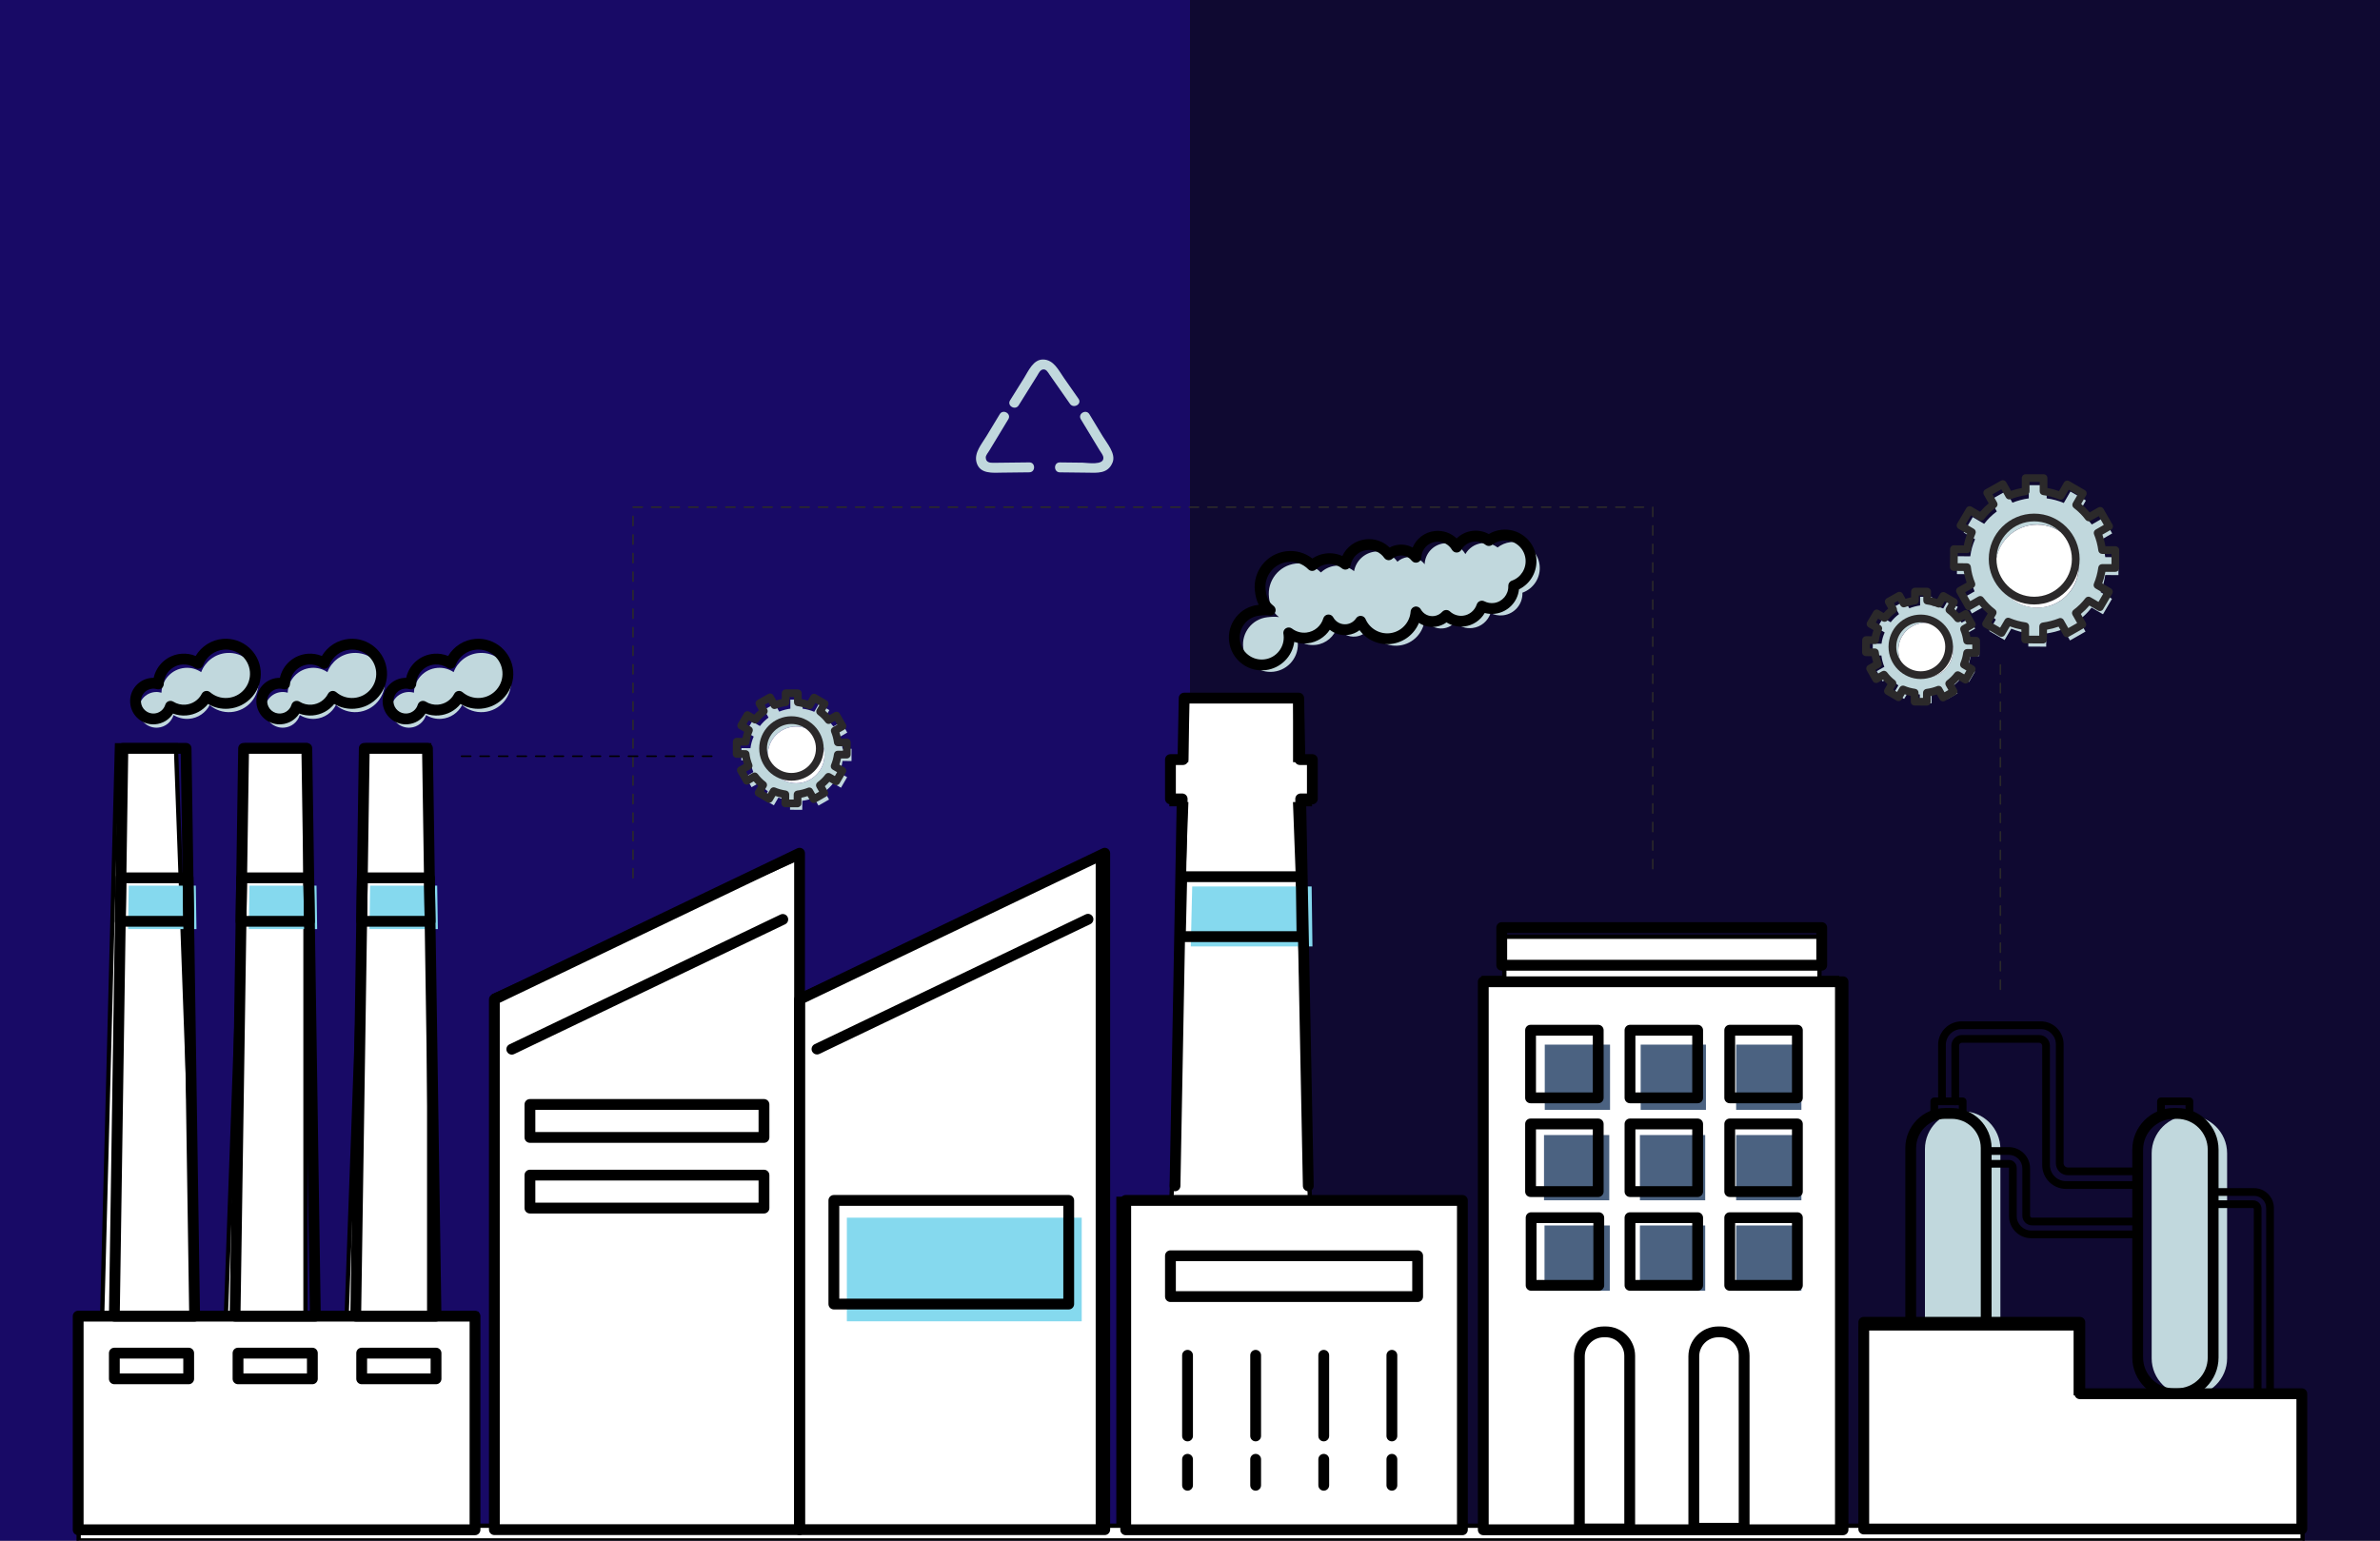 <svg width="556" height="360" viewBox="0 0 556 360" fill="none" xmlns="http://www.w3.org/2000/svg">
<rect x="0" y="0" width="556" height="360" fill="#808080" stroke="none"/>
<g clip-path="url(#clip0_2264_260)">
<path d="M556 0H278V360H556V0Z" fill="#0F0931"/>
<path d="M278 0H0V360H278V0Z" fill="#180A66"/>
<path d="M18.379 306.95V359.935H537.907V325.529H484.921V310.389H446.387H434.689V356.493H429.184V228.504H425.056V218.871H351.427V228.504H346.61V356.493H341.794V280.112H306.011L302.572 187.905H306.011V177.583H302.572V163.133H277.111V177.583H273.67V187.905H277.111L273.67 280.112H261.284V356.493H256.467V200.291L186.967 232.633V200.291L115.403 232.633V356.493H111.275V306.95H100.265V174.143H85.814L80.997 306.95H71.364V174.143H57.602L52.785 306.95H45.904L41.087 174.143H27.325L23.884 306.95H18.379Z" fill="white" stroke="black"/>
<path d="M376.126 244.082H360.877V259.331H376.126V244.082Z" fill="#4B6281"/>
<path d="M398.533 244.082H383.285V259.331H398.533V244.082Z" fill="#4B6281"/>
<path d="M375.95 265.209H360.701V280.457H375.95V265.209Z" fill="#4B6281"/>
<path d="M398.358 265.209H383.109V280.457H398.358V265.209Z" fill="#4B6281"/>
<path d="M376.067 286.342H360.818V301.589H376.067V286.342Z" fill="#4B6281"/>
<path d="M398.358 286.342H383.109V301.589H398.358V286.342Z" fill="#4B6281"/>
<path d="M420.834 244.082H405.586V259.331H420.834V244.082Z" fill="#4B6281"/>
<path d="M420.834 265.209H405.586V280.457H420.834V265.209Z" fill="#4B6281"/>
<path d="M420.834 286.342H405.586V301.589H420.834V286.342Z" fill="#4B6281"/>
<path d="M359.667 132.013C359.265 128.663 356.224 126.273 352.875 126.675C351.729 126.812 350.701 127.264 349.853 127.925C348.835 127.153 347.529 126.757 346.16 126.92C344.491 127.12 343.111 128.107 342.335 129.462C341.34 127.756 339.399 126.711 337.313 126.96C334.782 127.265 332.913 129.369 332.822 131.839C331.91 130.666 330.426 129.983 328.843 130.172C327.92 130.283 327.1 130.674 326.455 131.25C325.305 129.609 323.315 128.638 321.186 128.893C318.683 129.193 316.763 131.096 316.331 133.453C315.131 132.496 313.567 132.003 311.925 132.198C310.621 132.355 309.471 132.928 308.582 133.762C307.09 132.247 304.944 131.408 302.671 131.681C298.772 132.148 295.99 135.687 296.456 139.586C296.648 141.179 297.006 142.793 298.78 144.188C298.786 144.25 298.314 143.95 296.031 144.223C292.518 144.645 290.012 147.834 290.433 151.347C290.854 154.86 294.043 157.367 297.556 156.946C301.069 156.525 303.576 153.337 303.155 149.823C303.142 149.713 303.118 149.607 303.098 149.499C304.285 150.404 305.81 150.869 307.408 150.678C309.832 150.387 311.737 148.673 312.392 146.472C313.225 148 314.926 148.945 316.757 148.726C318.092 148.567 319.21 147.822 319.895 146.782C321.046 149.467 323.858 151.192 326.906 150.827C330.175 150.435 332.616 147.768 332.837 144.599C333.676 146.107 335.367 147.039 337.187 146.82C338.277 146.689 339.222 146.169 339.905 145.415C340.966 146.396 342.432 146.927 343.981 146.741C346.02 146.496 347.631 145.079 348.228 143.244C349.102 143.693 350.114 143.896 351.165 143.77C353.833 143.45 355.769 141.127 355.658 138.487C358.285 137.549 360.012 134.898 359.667 132.013Z" fill="#C1D8DD"/>
<path d="M111.913 152.578C109.147 152.795 106.896 154.611 105.978 157.047C104.904 156.328 103.591 155.948 102.202 156.056C99.123 156.297 96.774 158.835 96.702 161.857C96.232 161.72 95.732 161.66 95.215 161.701C92.917 161.879 91.201 163.889 91.38 166.184C91.56 168.482 93.568 170.2 95.865 170.019C97.626 169.882 99.042 168.667 99.528 167.074C100.57 167.72 101.816 168.058 103.132 167.955C105.265 167.789 107.044 166.515 107.962 164.746C109.308 165.894 111.09 166.53 112.992 166.38C116.803 166.082 119.65 162.75 119.352 158.939C119.055 155.128 115.724 152.279 111.913 152.578Z" fill="#C1D8DD"/>
<path d="M82.423 152.578C79.658 152.795 77.406 154.611 76.489 157.047C75.414 156.328 74.102 155.948 72.713 156.056C69.635 156.297 67.285 158.835 67.213 161.857C66.743 161.72 66.242 161.66 65.725 161.701C63.428 161.879 61.712 163.889 61.892 166.184C62.071 168.482 64.079 170.2 66.376 170.019C68.138 169.882 69.554 168.667 70.039 167.074C71.081 167.72 72.327 168.058 73.644 167.955C75.777 167.789 77.554 166.515 78.473 164.746C79.819 165.894 81.601 166.53 83.503 166.38C87.314 166.082 90.162 162.75 89.864 158.939C89.565 155.128 86.235 152.279 82.423 152.578Z" fill="#C1D8DD"/>
<path d="M52.934 152.578C50.168 152.795 47.917 154.611 46.999 157.047C45.924 156.328 44.612 155.948 43.223 156.056C40.144 156.297 37.794 158.835 37.723 161.857C37.253 161.72 36.752 161.66 36.235 161.701C33.938 161.879 32.222 163.889 32.402 166.184C32.581 168.482 34.589 170.2 36.886 170.019C38.648 169.882 40.064 168.667 40.55 167.074C41.591 167.72 42.837 168.058 44.154 167.955C46.287 167.789 48.065 166.515 48.983 164.746C50.329 165.894 52.111 166.53 54.013 166.38C57.825 166.082 60.672 162.75 60.374 158.939C60.076 155.128 56.745 152.279 52.934 152.578Z" fill="#C1D8DD"/>
<path d="M306.417 207.133H278.516L278.188 221.134H306.606L306.417 207.133Z" fill="#85D9EE"/>
<path d="M45.899 217.085H29.92L30.072 206.932H45.746L45.899 217.085Z" fill="#85D9EE"/>
<path d="M74.094 217.085H58.115L58.267 206.932H73.941L74.094 217.085Z" fill="#85D9EE"/>
<path d="M102.288 217.085H86.309L86.461 206.932H102.135L102.288 217.085Z" fill="#85D9EE"/>
<path d="M511.47 326.172C516.318 326.172 520.283 322.207 520.283 317.36V269.48C520.283 264.633 516.318 260.668 511.47 260.668C506.623 260.668 502.658 264.633 502.658 269.48V317.36C502.657 322.207 506.623 326.172 511.47 326.172Z" fill="#C1D8DD"/>
<path d="M467.319 308.962V268.481C467.319 263.634 463.353 259.668 458.506 259.668C453.659 259.668 449.693 263.634 449.693 268.481V308.962H467.319Z" fill="#C1D8DD"/>
<path d="M252.703 284.518H197.838V308.734H252.703V284.518Z" fill="#85D9EE"/>
<path d="M494.897 134.372L494.909 130.191L491.822 130.182C491.635 128.793 491.281 127.429 490.759 126.178L493.436 124.639L491.353 121.014L488.677 122.552C487.808 121.401 486.897 120.495 485.752 119.618L487.298 116.946L483.679 114.851L482.132 117.522C480.857 116.989 479.546 116.634 478.129 116.448H478.131V113.361H473.95V116.448C472.651 116.619 471.308 116.986 470.127 117.451L468.614 114.76L464.97 116.812L466.484 119.501C465.326 120.363 464.408 121.26 463.523 122.4L460.865 120.829L458.739 124.429L461.396 125.999C460.82 127.329 460.479 128.504 460.286 129.991L457.2 129.963L457.162 134.143L460.248 134.172C460.412 135.631 460.755 136.872 461.286 138.184L458.601 139.705L460.662 143.343L463.348 141.821C464.208 142.969 465.099 143.891 466.255 144.773L464.694 147.435L468.299 149.551L469.862 146.889C471.11 147.422 472.468 147.788 473.856 147.987L473.839 151.074L478.02 151.1L478.038 148.012C479.407 147.833 480.809 147.469 482.047 146.965L483.575 149.643L487.207 147.57L485.677 144.889C486.804 144.033 487.757 143.097 488.62 141.974L491.287 143.528L493.392 139.916L490.726 138.362C491.254 137.11 491.617 135.754 491.812 134.363L494.897 134.372ZM475.936 141.987C470.573 141.987 466.225 137.64 466.225 132.276C466.225 126.913 470.573 122.565 475.936 122.565C481.299 122.565 485.647 126.913 485.647 132.276C485.647 137.64 481.299 141.987 475.936 141.987Z" fill="#C1D8DD"/>
<path d="M476.864 141.958C482.2 141.43 486.098 136.674 485.57 131.338C485.041 126 480.287 122.102 474.95 122.63C469.613 123.158 465.716 127.914 466.243 133.251C466.772 138.588 471.527 142.486 476.864 141.958Z" fill="white"/>
<path d="M459.652 147.891L461.418 146.877L460.044 144.486L458.278 145.499C457.706 144.741 457.104 144.143 456.349 143.564L457.369 141.802L454.982 140.421L453.962 142.183C453.122 141.829 452.256 141.596 451.321 141.473H451.323V139.438H448.565V141.473C447.708 141.586 446.822 141.828 446.042 142.134L445.044 140.36L442.64 141.713L443.639 143.487C442.875 144.056 442.27 144.648 441.686 145.399L439.932 144.363L438.53 146.738L440.283 147.774C439.903 148.651 439.678 149.425 439.55 150.407L437.513 150.389L437.488 153.147L439.525 153.165C439.633 154.128 439.859 154.947 440.209 155.812L438.437 156.815L439.798 159.215L441.569 158.211C442.137 158.969 442.724 159.577 443.487 160.158L442.457 161.914L444.836 163.31L445.866 161.554C446.689 161.907 447.586 162.147 448.503 162.279L448.489 164.316L451.247 164.332L451.26 162.295C452.163 162.177 453.089 161.938 453.904 161.604L454.913 163.371L457.309 162.004L456.298 160.235C457.041 159.671 457.671 159.053 458.24 158.311L459.999 159.336L461.388 156.954L459.628 155.928C459.978 155.103 460.217 154.207 460.346 153.29L462.382 153.297L462.39 150.538L460.354 150.533C460.23 149.616 459.996 148.716 459.652 147.891ZM449.873 158.321C446.335 158.321 443.467 155.453 443.467 151.915C443.467 148.377 446.335 145.509 449.873 145.509C453.41 145.509 456.279 148.377 456.279 151.915C456.279 155.454 453.41 158.321 449.873 158.321Z" fill="#C1D8DD"/>
<path d="M449.873 158.322C453.41 158.322 456.279 155.455 456.279 151.917C456.279 148.379 453.41 145.512 449.873 145.512C446.335 145.512 443.467 148.379 443.467 151.917C443.467 155.455 446.335 158.322 449.873 158.322Z" fill="white"/>
<path d="M198.929 177.811L198.938 174.959L196.832 174.954C196.705 174.006 196.464 173.075 196.109 172.221L197.933 171.171L196.513 168.698L194.687 169.749C194.093 168.963 193.472 168.346 192.692 167.747L193.746 165.925L191.277 164.496L190.222 166.318C189.352 165.955 188.459 165.712 187.49 165.585H187.493V163.479H184.64V165.585C183.754 165.7 182.838 165.952 182.032 166.268L180.999 164.433L178.514 165.832L179.546 167.667C178.758 168.256 178.131 168.867 177.528 169.644L175.714 168.573L174.264 171.029L176.077 172.1C175.683 173.007 175.451 173.808 175.32 174.823L173.213 174.804L173.188 177.656L175.293 177.675C175.405 178.67 175.639 179.517 176 180.411L174.169 181.449L175.575 183.931L177.407 182.892C177.995 183.677 178.603 184.304 179.392 184.906L178.325 186.721L180.785 188.166L181.851 186.351C182.702 186.714 183.629 186.963 184.575 187.1L184.563 189.205L187.416 189.222L187.428 187.116C188.363 186.994 189.319 186.745 190.163 186.402L191.206 188.228L193.683 186.816L192.64 184.987C193.408 184.402 194.059 183.764 194.648 182.998L196.466 184.057L197.902 181.594L196.083 180.533C196.444 179.68 196.691 178.754 196.825 177.806L198.929 177.811ZM185.996 183.007C182.337 183.007 179.371 180.041 179.371 176.382C179.371 172.723 182.337 169.757 185.996 169.757C189.655 169.757 192.62 172.723 192.62 176.382C192.619 180.041 189.654 183.007 185.996 183.007Z" fill="#C1D8DD"/>
<path d="M185.995 169.758C182.337 169.758 179.371 172.724 179.371 176.383C179.371 180.041 182.337 183.007 185.995 183.007C189.655 183.007 192.62 180.041 192.62 176.383C192.619 172.724 189.653 169.758 185.995 169.758Z" fill="white"/>
<path d="M252.493 97.955C253.381 99.423 254.269 100.891 255.158 102.359C255.73 103.306 256.303 104.252 256.876 105.199C257.166 105.676 257.703 106.311 257.763 106.89C257.963 108.825 253.967 108.121 252.957 108.109C251.17 108.088 249.383 108.067 247.595 108.046C246.098 108.029 246.099 110.35 247.595 110.367C249.68 110.391 251.764 110.416 253.849 110.44C256.295 110.469 258.835 110.798 259.93 108.015C260.717 106.01 258.597 103.56 257.634 101.969C256.588 100.241 255.542 98.513 254.496 96.785C253.722 95.505 251.715 96.671 252.493 97.955Z" fill="#C1D8DD"/>
<path d="M237.973 94.713C238.859 93.294 239.744 91.876 240.631 90.457C241.203 89.542 241.774 88.627 242.346 87.713C242.68 87.175 242.996 86.389 243.716 86.322C244.456 86.252 244.823 87.013 245.184 87.531C245.772 88.372 246.361 89.212 246.949 90.053C247.952 91.487 248.956 92.922 249.958 94.357C250.81 95.573 252.823 94.415 251.963 93.186C250.831 91.568 249.701 89.95 248.569 88.332C247.326 86.555 246.174 84.054 243.716 84.001C241.382 83.951 240.261 86.668 239.224 88.33C238.138 90.068 237.054 91.805 235.968 93.542C235.172 94.815 237.181 95.979 237.973 94.713Z" fill="#C1D8DD"/>
<path d="M233.554 96.778C232.509 98.506 231.463 100.235 230.416 101.962C229.337 103.746 227.537 105.793 228.122 108.008C228.871 110.846 231.975 110.46 234.201 110.434C236.286 110.41 238.371 110.385 240.456 110.361C241.951 110.344 241.952 108.023 240.456 108.04C238.668 108.061 236.881 108.082 235.094 108.102C234.077 108.114 233.058 108.127 232.042 108.138C231.165 108.149 230.31 108.006 230.286 106.884C230.276 106.401 230.858 105.713 231.09 105.331C231.69 104.338 232.292 103.346 232.893 102.353C233.781 100.885 234.669 99.418 235.558 97.949C236.336 96.666 234.328 95.5 233.554 96.778Z" fill="#C1D8DD"/>
<path d="M186.787 358.675H115.491C114.793 358.675 114.229 358.109 114.229 357.411V233.512C114.229 233.025 114.506 232.582 114.946 232.372L186.242 198.216C186.633 198.029 187.093 198.054 187.462 198.285C187.828 198.517 188.052 198.921 188.052 199.355V357.411C188.052 358.109 187.485 358.675 186.787 358.675ZM116.755 356.148H185.524V201.361L116.755 234.307V356.148Z" fill="black"/>
<path d="M258.084 358.675H186.789C186.09 358.675 185.525 358.109 185.525 357.411V233.512C185.525 233.025 185.803 232.582 186.243 232.372L257.539 198.216C257.93 198.029 258.39 198.054 258.758 198.285C259.125 198.517 259.347 198.921 259.347 199.355V357.411C259.347 358.109 258.782 358.675 258.084 358.675ZM188.052 356.148H256.822V201.361L188.052 234.307V356.148Z" fill="black"/>
<path d="M110.969 358.71H18.263C17.566 358.71 17 358.144 17 357.446V307.525C17 306.828 17.566 306.262 18.263 306.262H110.969C111.667 306.262 112.233 306.828 112.233 307.525V357.446C112.233 358.144 111.667 358.71 110.969 358.71ZM19.527 356.183H109.706V308.789H19.527V356.183Z" fill="black"/>
<path d="M45.467 308.788H26.713C26.374 308.788 26.05 308.651 25.813 308.411C25.575 308.17 25.445 307.843 25.449 307.506L27.444 174.838C27.454 174.147 28.017 173.594 28.708 173.594H43.471C44.161 173.594 44.724 174.147 44.734 174.838L46.729 307.506C46.734 307.843 46.603 308.17 46.366 308.411C46.129 308.651 45.804 308.788 45.467 308.788ZM27.995 306.261H44.184L42.227 176.12H29.952L27.995 306.261Z" fill="black"/>
<path d="M44.082 216.529H28.103C27.765 216.529 27.441 216.393 27.203 216.153C26.966 215.911 26.835 215.586 26.84 215.246L26.993 205.096C27.003 204.405 27.565 203.852 28.256 203.852H43.93C44.62 203.852 45.183 204.405 45.193 205.096L45.346 215.246C45.351 215.586 45.22 215.911 44.983 216.153C44.745 216.393 44.421 216.529 44.082 216.529ZM29.386 214.002H42.8L42.685 206.378H29.501L29.386 214.002Z" fill="black"/>
<path d="M73.669 308.788H54.916C54.577 308.788 54.253 308.651 54.016 308.411C53.778 308.17 53.648 307.843 53.653 307.506L55.647 174.838C55.658 174.147 56.22 173.594 56.911 173.594H71.674C72.364 173.594 72.927 174.147 72.938 174.838L74.933 307.506C74.937 307.843 74.807 308.17 74.569 308.411C74.332 308.651 74.008 308.788 73.669 308.788ZM56.198 306.261H72.387L70.43 176.12H58.156L56.198 306.261Z" fill="black"/>
<path d="M72.279 216.529H56.301C55.962 216.529 55.638 216.393 55.401 216.153C55.163 215.911 55.032 215.585 55.037 215.246L55.19 205.096C55.2 204.405 55.763 203.852 56.453 203.852H72.126C72.817 203.852 73.38 204.405 73.39 205.096L73.543 215.246C73.548 215.586 73.417 215.911 73.179 216.153C72.942 216.393 72.618 216.529 72.279 216.529ZM57.583 214.002H70.997L70.882 206.378H57.697L57.583 214.002Z" fill="black"/>
<path d="M101.856 308.788H83.103C82.765 308.788 82.441 308.651 82.203 308.411C81.966 308.17 81.835 307.843 81.84 307.506L83.835 174.838C83.845 174.147 84.407 173.594 85.098 173.594H99.862C100.551 173.594 101.115 174.147 101.125 174.838L103.12 307.506C103.126 307.843 102.994 308.17 102.756 308.411C102.519 308.651 102.195 308.788 101.856 308.788ZM84.386 306.261H100.575L98.618 176.12H86.343L84.386 306.261Z" fill="black"/>
<path d="M100.477 216.529H84.498C84.159 216.529 83.835 216.393 83.598 216.153C83.36 215.911 83.23 215.586 83.234 215.246L83.387 205.096C83.397 204.405 83.96 203.852 84.651 203.852H100.324C101.014 203.852 101.576 204.405 101.587 205.096L101.74 215.246C101.745 215.586 101.614 215.911 101.377 216.153C101.139 216.393 100.815 216.529 100.477 216.529ZM85.781 214.002H99.194L99.079 206.378H85.895L85.781 214.002Z" fill="black"/>
<path d="M304.167 220.111H275.748C275.408 220.111 275.082 219.974 274.845 219.73C274.606 219.487 274.477 219.158 274.485 218.818L274.814 204.817C274.83 204.131 275.391 203.584 276.077 203.584H303.979C304.67 203.584 305.233 204.14 305.243 204.829L305.43 218.831C305.435 219.167 305.304 219.493 305.066 219.735C304.828 219.975 304.504 220.111 304.167 220.111ZM277.04 217.583H302.886L302.731 206.11H277.309L277.04 217.583Z" fill="black"/>
<path d="M119.561 246.423C119.09 246.423 118.638 246.159 118.421 245.705C118.12 245.076 118.386 244.322 119.015 244.021L182.324 213.691C182.953 213.389 183.707 213.654 184.008 214.285C184.31 214.913 184.045 215.669 183.415 215.97L120.106 246.299C119.93 246.383 119.744 246.423 119.561 246.423Z" fill="black"/>
<path d="M190.861 246.384C190.39 246.384 189.937 246.121 189.72 245.667C189.418 245.037 189.685 244.283 190.314 243.981L253.623 213.651C254.252 213.35 255.006 213.616 255.307 214.247C255.609 214.875 255.344 215.63 254.714 215.931L191.405 246.26C191.23 246.345 191.044 246.384 190.861 246.384Z" fill="black"/>
<path d="M44.079 323.435H26.713C26.015 323.435 25.449 322.869 25.449 322.171V316.168C25.449 315.47 26.015 314.904 26.713 314.904H44.079C44.776 314.904 45.342 315.47 45.342 316.168V322.171C45.342 322.87 44.776 323.435 44.079 323.435ZM27.976 320.908H42.816V317.432H27.976V320.908Z" fill="black"/>
<path d="M72.971 323.435H55.605C54.907 323.435 54.342 322.869 54.342 322.171V316.168C54.342 315.47 54.907 314.904 55.605 314.904H72.971C73.669 314.904 74.235 315.47 74.235 316.168V322.171C74.235 322.87 73.669 323.435 72.971 323.435ZM56.869 320.908H71.708V317.432H56.869V320.908Z" fill="black"/>
<path d="M101.862 323.435H84.496C83.798 323.435 83.232 322.869 83.232 322.171V316.168C83.232 315.47 83.798 314.904 84.496 314.904H101.862C102.56 314.904 103.125 315.47 103.125 316.168V322.171C103.125 322.87 102.56 323.435 101.862 323.435ZM85.759 320.908H100.599V317.432H85.759V320.908Z" fill="black"/>
<path d="M508.556 326.922H507.86C502.498 326.922 498.133 322.559 498.133 317.195V268.618C498.133 263.254 502.498 258.891 507.86 258.891H508.556C513.92 258.891 518.285 263.254 518.285 268.618V317.195C518.285 322.559 513.92 326.922 508.556 326.922ZM507.86 261.417C503.89 261.417 500.659 264.648 500.659 268.618V317.195C500.659 321.165 503.89 324.396 507.86 324.396H508.556C512.527 324.396 515.757 321.165 515.757 317.195V268.618C515.757 264.648 512.527 261.417 508.556 261.417H507.86Z" fill="black"/>
<path d="M463.997 310.226C463.3 310.226 462.735 309.661 462.735 308.963V268.235C462.735 264.476 459.676 261.417 455.916 261.417H454.454C450.695 261.417 447.637 264.476 447.637 268.235V308.963C447.637 309.661 447.07 310.226 446.374 310.226C445.676 310.226 445.109 309.661 445.109 308.963V268.235C445.109 263.082 449.302 258.891 454.454 258.891H455.916C461.069 258.891 465.262 263.082 465.262 268.235V308.963C465.262 309.661 464.696 310.226 463.997 310.226Z" fill="black"/>
<path d="M511.472 261.055H504.838C504.341 261.055 503.936 260.651 503.936 260.153V257.336C503.936 256.837 504.341 256.434 504.838 256.434H511.472C511.969 256.434 512.374 256.837 512.374 257.336V260.153C512.374 260.651 511.969 261.055 511.472 261.055ZM505.741 259.251H510.569V258.239H505.741V259.251Z" fill="black"/>
<path d="M458.506 261.055H451.873C451.375 261.055 450.971 260.651 450.971 260.153V257.336C450.971 256.837 451.375 256.434 451.873 256.434H458.506C459.004 256.434 459.408 256.837 459.408 257.336V260.153C459.408 260.651 459.005 261.055 458.506 261.055ZM452.775 259.251H457.604V258.239H452.775V259.251Z" fill="black"/>
<path d="M499.4 274.596H483.081C481.535 274.596 480.277 273.338 480.277 271.793V243.975C480.277 242.034 478.698 240.456 476.757 240.456H458.253C456.225 240.456 454.575 242.106 454.575 244.134V256.624C454.575 257.121 454.171 257.526 453.672 257.526C453.175 257.526 452.77 257.121 452.77 256.624V244.134C452.77 241.112 455.231 238.65 458.253 238.65H476.757C479.694 238.65 482.083 241.039 482.083 243.975V271.793C482.083 272.345 482.531 272.792 483.081 272.792H499.401C499.899 272.792 500.303 273.196 500.303 273.694C500.303 274.192 499.899 274.596 499.4 274.596Z" fill="black"/>
<path d="M499.394 277.794H482.65C479.582 277.794 477.087 275.297 477.087 272.23V244.362C477.087 243.965 476.763 243.641 476.364 243.641H458.335C457.971 243.641 457.675 243.937 457.675 244.3V257.34C457.675 257.838 457.271 258.242 456.773 258.242C456.274 258.242 455.871 257.838 455.871 257.34V244.3C455.871 242.941 456.976 241.836 458.336 241.836H476.365C477.758 241.836 478.892 242.97 478.892 244.362V272.23C478.892 274.302 480.578 275.989 482.652 275.989H499.395C499.894 275.989 500.298 276.391 500.298 276.891C500.298 277.389 499.892 277.794 499.394 277.794Z" fill="black"/>
<path d="M499.396 286.318H474.713C473.463 286.318 472.446 285.301 472.446 284.051V272.997C472.446 271.258 471.031 269.844 469.292 269.844H464C463.503 269.844 463.098 269.44 463.098 268.941C463.098 268.444 463.503 268.039 464 268.039H469.292C472.026 268.039 474.251 270.263 474.251 272.998V284.052C474.251 284.306 474.458 284.515 474.713 284.515H499.397C499.896 284.515 500.3 284.918 500.3 285.416C500.3 285.913 499.895 286.318 499.396 286.318Z" fill="black"/>
<path d="M499.396 289.325H474.521C471.657 289.325 469.328 286.996 469.328 284.131V272.856C469.328 272.841 469.316 272.829 469.302 272.829H464C463.503 272.829 463.098 272.427 463.098 271.927C463.098 271.429 463.503 271.025 464 271.025H469.302C470.312 271.025 471.132 271.847 471.132 272.856V284.131C471.132 286.002 472.653 287.522 474.521 287.522H499.396C499.895 287.522 500.299 287.925 500.299 288.423C500.299 288.921 499.894 289.325 499.396 289.325Z" fill="black"/>
<path d="M530.307 325.455C529.809 325.455 529.405 325.051 529.405 324.553V282.248C529.405 280.687 528.135 279.417 526.574 279.417H517.019C516.52 279.417 516.117 279.013 516.117 278.515C516.117 278.017 516.52 277.613 517.019 277.613H526.574C529.129 277.613 531.21 279.693 531.21 282.248V324.553C531.209 325.051 530.805 325.455 530.307 325.455Z" fill="black"/>
<path d="M527.421 325.456C526.924 325.456 526.519 325.052 526.519 324.554V282.444C526.519 282.349 526.442 282.271 526.346 282.271H517.019C516.52 282.271 516.117 281.867 516.117 281.369C516.117 280.871 516.52 280.467 517.019 280.467H526.346C527.436 280.467 528.324 281.354 528.324 282.444V324.554C528.323 325.052 527.92 325.456 527.421 325.456Z" fill="black"/>
<path d="M537.738 358.527H435.401C434.703 358.527 434.139 357.962 434.139 357.264V308.965C434.139 308.268 434.703 307.701 435.401 307.701H485.878C486.576 307.701 487.142 308.268 487.142 308.965V324.391H537.738C538.436 324.391 539.001 324.956 539.001 325.654V357.264C539.001 357.962 538.436 358.527 537.738 358.527ZM436.664 356H536.475V326.917H485.878C485.179 326.917 484.615 326.351 484.615 325.654V310.23H436.664V356Z" fill="black"/>
<path d="M94.808 169.25C93.515 169.25 92.278 168.795 91.285 167.945C90.181 167.003 89.512 165.685 89.397 164.238C89.285 162.791 89.742 161.385 90.685 160.282C91.629 159.178 92.945 158.509 94.393 158.396C94.556 158.382 94.723 158.378 94.885 158.38C95.559 155.33 98.148 153.005 101.381 152.752C102.528 152.663 103.65 152.842 104.69 153.273C106.034 151.007 108.421 149.483 111.091 149.273C115.591 148.921 119.537 152.297 119.89 156.796C120.06 158.976 119.371 161.091 117.95 162.753C116.53 164.415 114.546 165.423 112.366 165.594C110.67 165.727 109.011 165.338 107.575 164.489C106.34 166.035 104.527 167.011 102.508 167.168C101.442 167.252 100.39 167.1 99.405 166.727C98.506 168.154 96.986 169.096 95.24 169.232C95.096 169.244 94.951 169.25 94.808 169.25ZM94.809 160.907C94.736 160.907 94.662 160.909 94.591 160.915C93.816 160.976 93.111 161.333 92.607 161.924C92.102 162.515 91.858 163.266 91.918 164.041C91.979 164.816 92.337 165.52 92.928 166.025C93.517 166.53 94.268 166.774 95.044 166.713C96.243 166.62 97.246 165.813 97.598 164.659C97.711 164.284 97.993 163.982 98.361 163.843C98.728 163.706 99.138 163.746 99.473 163.954C100.332 164.487 101.313 164.726 102.312 164.649C103.939 164.522 105.362 163.575 106.118 162.119C106.296 161.777 106.619 161.534 106.998 161.46C107.375 161.388 107.766 161.489 108.059 161.739C109.208 162.718 110.668 163.192 112.171 163.075C113.678 162.956 115.048 162.26 116.031 161.11C117.013 159.962 117.488 158.499 117.372 156.992C117.254 155.485 116.555 154.115 115.407 153.133C114.259 152.15 112.797 151.676 111.289 151.792C109.115 151.962 107.21 153.398 106.439 155.446C106.303 155.808 106.01 156.088 105.642 156.204C105.276 156.322 104.874 156.266 104.553 156.051C103.666 155.459 102.637 155.189 101.578 155.271C99.164 155.459 97.3 157.425 97.242 159.842C97.234 160.233 97.042 160.599 96.726 160.831C96.409 161.063 96.002 161.134 95.627 161.024C95.356 160.946 95.081 160.907 94.809 160.907Z" fill="black"/>
<path d="M65.312 169.25C64.019 169.25 62.782 168.795 61.789 167.945C60.685 167.003 60.015 165.685 59.902 164.238C59.788 162.791 60.246 161.385 61.189 160.282C62.133 159.178 63.449 158.509 64.897 158.396C65.061 158.382 65.225 158.378 65.389 158.38C66.062 155.33 68.653 153.005 71.885 152.752C73.031 152.663 74.154 152.842 75.194 153.273C76.538 151.007 78.925 149.483 81.595 149.273C86.096 148.921 90.041 152.297 90.393 156.796C90.563 158.976 89.875 161.091 88.453 162.753C87.033 164.415 85.05 165.423 82.87 165.594C81.172 165.727 79.515 165.339 78.08 164.489C76.845 166.035 75.031 167.011 73.012 167.168C71.946 167.252 70.894 167.1 69.91 166.727C69.011 168.154 67.49 169.096 65.745 169.232C65.599 169.244 65.455 169.25 65.312 169.25ZM65.312 160.907C65.24 160.907 65.167 160.909 65.094 160.915C64.32 160.976 63.615 161.333 63.111 161.924C62.605 162.515 62.361 163.265 62.422 164.041C62.482 164.816 62.841 165.52 63.431 166.025C64.022 166.53 64.773 166.773 65.548 166.713C66.747 166.62 67.75 165.813 68.101 164.659C68.216 164.284 68.498 163.982 68.865 163.843C69.232 163.706 69.643 163.746 69.977 163.954C70.836 164.487 71.818 164.726 72.816 164.649C74.443 164.522 75.866 163.575 76.622 162.119C76.8 161.777 77.123 161.534 77.501 161.46C77.879 161.388 78.27 161.489 78.563 161.739C79.711 162.718 81.171 163.192 82.675 163.075C84.182 162.956 85.553 162.26 86.535 161.11C87.517 159.962 87.993 158.499 87.875 156.992C87.632 153.882 84.903 151.551 81.793 151.792C79.618 151.962 77.714 153.398 76.942 155.446C76.806 155.808 76.513 156.088 76.146 156.204C75.78 156.322 75.379 156.266 75.058 156.051C74.169 155.458 73.141 155.189 72.082 155.271C69.668 155.459 67.803 157.425 67.746 159.842C67.737 160.233 67.546 160.599 67.23 160.831C66.913 161.063 66.507 161.134 66.131 161.024C65.859 160.946 65.585 160.907 65.312 160.907Z" fill="black"/>
<path d="M35.824 169.25C34.531 169.25 33.294 168.795 32.3 167.945C31.197 167.003 30.527 165.685 30.413 164.238C30.3 162.791 30.758 161.385 31.701 160.282C32.644 159.178 33.961 158.509 35.408 158.396C35.572 158.382 35.737 158.378 35.901 158.38C36.574 155.33 39.164 153.005 42.396 152.752C43.541 152.663 44.665 152.842 45.706 153.273C47.049 151.007 49.436 149.483 52.106 149.273C56.608 148.921 60.553 152.297 60.904 156.796C61.075 158.976 60.386 161.091 58.965 162.753C57.544 164.415 55.562 165.423 53.382 165.594C51.684 165.727 50.027 165.339 48.591 164.489C47.356 166.035 45.542 167.011 43.523 167.168C42.459 167.252 41.405 167.1 40.421 166.727C39.522 168.154 38.001 169.096 36.256 169.232C36.111 169.244 35.967 169.25 35.824 169.25ZM35.824 160.907C35.751 160.907 35.678 160.909 35.606 160.915C34.831 160.976 34.127 161.333 33.622 161.924C33.117 162.515 32.873 163.266 32.933 164.041C32.994 164.816 33.352 165.52 33.943 166.025C34.533 166.53 35.285 166.773 36.059 166.713C37.259 166.62 38.261 165.813 38.613 164.659C38.727 164.284 39.009 163.982 39.377 163.845C39.744 163.707 40.154 163.747 40.488 163.954C41.347 164.487 42.328 164.728 43.327 164.649C44.954 164.523 46.377 163.576 47.133 162.12C47.311 161.777 47.634 161.534 48.013 161.461C48.391 161.388 48.781 161.49 49.075 161.74C50.223 162.719 51.683 163.193 53.187 163.075C54.694 162.957 56.064 162.26 57.046 161.111C58.028 159.963 58.504 158.499 58.387 156.993C58.144 153.882 55.413 151.552 52.304 151.792C50.129 151.962 48.226 153.398 47.454 155.447C47.318 155.809 47.025 156.088 46.658 156.205C46.291 156.323 45.89 156.267 45.569 156.052C44.681 155.459 43.652 155.189 42.594 155.271C40.179 155.46 38.315 157.425 38.258 159.842C38.248 160.234 38.058 160.599 37.741 160.831C37.425 161.063 37.019 161.135 36.642 161.025C36.371 160.946 36.096 160.907 35.824 160.907Z" fill="black"/>
<path d="M294.741 156.633C293.032 156.633 291.382 156.066 290.017 154.993C288.406 153.726 287.385 151.909 287.141 149.873C286.898 147.84 287.461 145.832 288.728 144.222C289.993 142.611 291.811 141.591 293.844 141.346C293.918 141.337 293.99 141.329 294.061 141.321C293.509 140.274 293.293 139.181 293.165 138.115C292.616 133.53 295.898 129.354 300.483 128.805C302.688 128.54 304.859 129.15 306.589 130.492C307.528 129.858 308.599 129.458 309.738 129.322C311.074 129.163 312.396 129.373 313.586 129.92C314.573 127.803 316.587 126.305 318.998 126.016C321.099 125.765 323.161 126.488 324.636 127.937C325.258 127.599 325.941 127.381 326.656 127.295C327.842 127.153 329.006 127.383 330.012 127.932C330.872 125.87 332.783 124.364 335.127 124.083C337.051 123.853 338.936 124.51 340.292 125.808C341.284 124.843 342.579 124.209 343.973 124.042C345.309 123.882 346.636 124.144 347.797 124.786C348.681 124.258 349.666 123.92 350.688 123.797C354.725 123.313 358.401 126.203 358.884 130.24C359.26 133.382 357.63 136.337 354.857 137.71C354.563 140.625 352.259 143.044 349.279 143.402C348.458 143.499 347.636 143.439 346.852 143.227C345.859 144.942 344.102 146.132 342.095 146.373C340.627 146.548 339.158 146.207 337.927 145.426C337.157 145.982 336.254 146.339 335.301 146.452C333.928 146.618 332.581 146.276 331.485 145.538C330.406 148.169 327.966 150.106 325.02 150.46C322.13 150.806 319.299 149.526 317.613 147.251C316.824 147.85 315.882 148.238 314.872 148.359C313.323 148.544 311.818 148.09 310.659 147.152C309.51 148.876 307.648 150.055 305.523 150.31C304.442 150.44 303.367 150.325 302.361 149.983C301.906 153.366 299.212 156.153 295.671 156.579C295.359 156.615 295.049 156.633 294.741 156.633ZM295.68 143.747C295.177 143.747 294.608 143.8 294.145 143.855C292.781 144.018 291.562 144.704 290.713 145.783C289.864 146.864 289.486 148.21 289.649 149.573C289.812 150.938 290.498 152.157 291.578 153.006C292.658 153.854 294.004 154.233 295.368 154.068C298.184 153.731 300.2 151.165 299.863 148.35C299.858 148.304 299.849 148.262 299.84 148.218L299.817 148.088C299.729 147.578 299.963 147.064 300.409 146.795C300.852 146.526 301.417 146.557 301.829 146.872C302.804 147.616 304.007 147.946 305.22 147.801C307.071 147.579 308.611 146.28 309.144 144.489C309.289 144.001 309.714 143.647 310.221 143.592C310.731 143.54 311.218 143.796 311.464 144.244C312.078 145.373 313.298 146.002 314.57 145.849C315.481 145.74 316.295 145.237 316.802 144.465C317.059 144.077 317.509 143.861 317.969 143.901C318.433 143.943 318.836 144.235 319.02 144.662C319.972 146.886 322.318 148.238 324.717 147.951C327.328 147.637 329.357 145.509 329.541 142.888C329.579 142.33 329.981 141.864 330.526 141.742C331.071 141.622 331.632 141.873 331.905 142.362C332.523 143.474 333.737 144.095 335 143.944C335.74 143.855 336.426 143.499 336.932 142.944C337.158 142.695 337.475 142.546 337.811 142.531C338.147 142.517 338.477 142.637 338.724 142.867C339.555 143.634 340.674 143.997 341.791 143.864C343.27 143.687 344.525 142.654 344.988 141.232C345.102 140.881 345.365 140.596 345.707 140.456C346.05 140.314 346.436 140.33 346.766 140.499C347.448 140.849 348.212 140.986 348.977 140.895C350.956 140.656 352.44 138.911 352.358 136.919C352.335 136.367 352.674 135.863 353.196 135.676C355.337 134.912 356.644 132.8 356.373 130.542C356.055 127.889 353.636 125.99 350.987 126.307C350.117 126.411 349.289 126.753 348.592 127.298C348.14 127.651 347.508 127.655 347.051 127.308C346.251 126.702 345.264 126.433 344.272 126.552C343.056 126.698 342.006 127.396 341.393 128.467C341.168 128.858 340.753 129.101 340.303 129.103C339.857 129.102 339.433 128.866 339.205 128.475C338.431 127.149 336.946 126.41 335.425 126.592C333.537 126.819 332.115 128.363 332.045 130.264C332.025 130.794 331.676 131.256 331.171 131.418C330.666 131.582 330.112 131.411 329.785 130.991C329.106 130.117 328.049 129.673 326.954 129.803C326.32 129.879 325.734 130.144 325.255 130.57C324.987 130.81 324.628 130.923 324.27 130.882C323.91 130.839 323.588 130.647 323.381 130.351C322.457 129.033 320.891 128.334 319.298 128.524C317.392 128.752 315.88 130.172 315.534 132.057C315.453 132.493 315.15 132.856 314.734 133.012C314.317 133.168 313.851 133.094 313.504 132.816C312.517 132.031 311.286 131.68 310.035 131.83C309.047 131.948 308.138 132.374 307.405 133.06C306.905 133.528 306.121 133.512 305.641 133.025C304.357 131.72 302.586 131.097 300.781 131.312C297.58 131.695 295.287 134.612 295.671 137.814C295.838 139.204 296.092 140.448 297.52 141.572C297.795 141.787 297.968 142.106 297.999 142.454C298.034 142.848 297.879 143.244 297.584 143.509C297.269 143.793 296.876 143.892 296.416 143.802C296.212 143.762 295.956 143.747 295.68 143.747Z" fill="black"/>
<path d="M341.635 358.708H262.985C262.287 358.708 261.721 358.143 261.721 357.445V280.482C261.721 279.784 262.287 279.219 262.985 279.219H341.635C342.334 279.219 342.898 279.784 342.898 280.482V357.445C342.898 358.143 342.334 358.708 341.635 358.708ZM264.247 356.182H340.371V281.745H264.247V356.182Z" fill="black"/>
<path d="M430.555 358.71H346.515C345.817 358.71 345.252 358.145 345.252 357.447V229.396C345.252 228.698 345.817 228.133 346.515 228.133H430.555C431.253 228.133 431.82 228.698 431.82 229.396V357.447C431.819 358.145 431.253 358.71 430.555 358.71ZM347.778 356.184H429.292V230.659H347.778V356.184Z" fill="black"/>
<path d="M425.582 226.8H350.827C350.13 226.8 349.564 226.236 349.564 225.538V216.738C349.564 216.04 350.13 215.475 350.827 215.475H425.581C426.279 215.475 426.844 216.04 426.844 216.738V225.538C426.844 226.236 426.279 226.8 425.582 226.8ZM352.091 224.274H424.317V218.001H352.091V224.274Z" fill="black"/>
<path d="M373.364 257.784H357.559C356.861 257.784 356.297 257.219 356.297 256.522V240.716C356.297 240.02 356.861 239.453 357.559 239.453H373.364C374.061 239.453 374.628 240.02 374.628 240.716V256.522C374.628 257.219 374.061 257.784 373.364 257.784ZM358.823 255.258H372.101V241.98H358.823V255.258Z" fill="black"/>
<path d="M396.593 257.784H380.789C380.091 257.784 379.525 257.219 379.525 256.522V240.716C379.525 240.02 380.091 239.453 380.789 239.453H396.593C397.291 239.453 397.856 240.02 397.856 240.716V256.522C397.856 257.219 397.291 257.784 396.593 257.784ZM382.051 255.258H395.329V241.98H382.051V255.258Z" fill="black"/>
<path d="M373.364 279.686H357.559C356.861 279.686 356.297 279.12 356.297 278.422V262.618C356.297 261.92 356.861 261.354 357.559 261.354H373.364C374.061 261.354 374.628 261.92 374.628 262.618V278.422C374.628 279.12 374.061 279.686 373.364 279.686ZM358.823 277.158H372.101V263.881H358.823V277.158Z" fill="black"/>
<path d="M396.593 279.686H380.789C380.091 279.686 379.525 279.12 379.525 278.422V262.618C379.525 261.92 380.091 261.354 380.789 261.354H396.593C397.291 261.354 397.856 261.92 397.856 262.618V278.422C397.856 279.12 397.291 279.686 396.593 279.686ZM382.051 277.158H395.329V263.881H382.051V277.158Z" fill="black"/>
<path d="M373.495 301.59H357.691C356.993 301.59 356.428 301.025 356.428 300.327V284.522C356.428 283.824 356.993 283.258 357.691 283.258H373.495C374.193 283.258 374.76 283.824 374.76 284.522V300.327C374.76 301.025 374.193 301.59 373.495 301.59ZM358.955 299.063H372.232V285.785H358.955V299.063Z" fill="black"/>
<path d="M396.593 301.59H380.789C380.091 301.59 379.525 301.025 379.525 300.327V284.522C379.525 283.824 380.091 283.258 380.789 283.258H396.593C397.291 283.258 397.856 283.824 397.856 284.522V300.327C397.856 301.025 397.291 301.59 396.593 301.59ZM382.051 299.063H395.329V285.785H382.051V299.063Z" fill="black"/>
<path d="M419.894 257.784H404.089C403.392 257.784 402.826 257.219 402.826 256.522V240.716C402.826 240.02 403.392 239.453 404.089 239.453H419.894C420.592 239.453 421.157 240.02 421.157 240.716V256.522C421.157 257.219 420.592 257.784 419.894 257.784ZM405.353 255.258H418.63V241.98H405.353V255.258Z" fill="black"/>
<path d="M419.894 279.686H404.089C403.392 279.686 402.826 279.12 402.826 278.422V262.618C402.826 261.92 403.392 261.354 404.089 261.354H419.894C420.592 261.354 421.157 261.92 421.157 262.618V278.422C421.157 279.12 420.592 279.686 419.894 279.686ZM405.353 277.158H418.63V263.881H405.353V277.158Z" fill="black"/>
<path d="M419.894 301.59H404.089C403.392 301.59 402.826 301.025 402.826 300.327V284.522C402.826 283.824 403.392 283.258 404.089 283.258H419.894C420.592 283.258 421.157 283.824 421.157 284.522V300.327C421.157 301.025 420.592 301.59 419.894 301.59ZM405.353 299.063H418.63V285.785H405.353V299.063Z" fill="black"/>
<path d="M305.633 278.346C304.947 278.346 304.385 277.797 304.37 277.108L302.595 186.693C302.589 186.354 302.719 186.027 302.956 185.785C303.195 185.542 303.519 185.405 303.859 185.405H305.321V178.746H303.679C302.99 178.746 302.429 178.195 302.415 177.508L302.157 164.382H277.877L277.617 177.508C277.604 178.195 277.042 178.746 276.354 178.746H274.694V185.405H276.173C276.512 185.405 276.836 185.542 277.075 185.783C277.312 186.026 277.442 186.353 277.436 186.693L275.763 277.106C275.749 277.795 275.187 278.346 274.5 278.346C274.491 278.346 274.484 278.346 274.475 278.346C273.777 278.333 273.223 277.757 273.237 277.059L274.885 187.933H273.431C272.734 187.933 272.168 187.366 272.168 186.669V177.483C272.168 176.785 272.734 176.219 273.431 176.219H275.114L275.375 163.093C275.388 162.405 275.949 161.855 276.637 161.855H303.395C304.084 161.855 304.645 162.405 304.659 163.093L304.916 176.218H306.585C307.281 176.218 307.847 176.784 307.847 177.483V186.668C307.847 187.365 307.281 187.932 306.585 187.932H305.146L306.896 277.057C306.911 277.755 306.355 278.331 305.658 278.345C305.649 278.346 305.642 278.346 305.633 278.346Z" fill="black"/>
<path d="M277.426 336.783C276.727 336.783 276.162 336.219 276.162 335.521V316.673C276.162 315.975 276.727 315.408 277.426 315.408C278.123 315.408 278.689 315.975 278.689 316.673V335.521C278.689 336.219 278.123 336.783 277.426 336.783Z" fill="black"/>
<path d="M293.335 336.783C292.639 336.783 292.072 336.219 292.072 335.521V316.673C292.072 315.975 292.639 315.408 293.335 315.408C294.033 315.408 294.6 315.975 294.6 316.673V335.521C294.6 336.219 294.033 336.783 293.335 336.783Z" fill="black"/>
<path d="M309.245 336.783C308.547 336.783 307.982 336.219 307.982 335.521V316.673C307.982 315.975 308.547 315.408 309.245 315.408C309.942 315.408 310.509 315.975 310.509 316.673V335.521C310.509 336.219 309.942 336.783 309.245 336.783Z" fill="black"/>
<path d="M325.162 336.783C324.464 336.783 323.898 336.219 323.898 335.521V316.673C323.898 315.975 324.464 315.408 325.162 315.408C325.86 315.408 326.425 315.975 326.425 316.673V335.521C326.425 336.219 325.86 336.783 325.162 336.783Z" fill="black"/>
<path d="M277.426 348.31C276.727 348.31 276.162 347.745 276.162 347.046V340.974C276.162 340.276 276.727 339.711 277.426 339.711C278.123 339.711 278.689 340.276 278.689 340.974V347.046C278.689 347.745 278.123 348.31 277.426 348.31Z" fill="black"/>
<path d="M293.335 348.31C292.639 348.31 292.072 347.745 292.072 347.046V340.974C292.072 340.276 292.639 339.711 293.335 339.711C294.033 339.711 294.6 340.276 294.6 340.974V347.046C294.6 347.745 294.033 348.31 293.335 348.31Z" fill="black"/>
<path d="M309.245 348.31C308.547 348.31 307.982 347.745 307.982 347.046V340.974C307.982 340.276 308.547 339.711 309.245 339.711C309.942 339.711 310.509 340.276 310.509 340.974V347.046C310.509 347.745 309.942 348.31 309.245 348.31Z" fill="black"/>
<path d="M325.162 348.31C324.464 348.31 323.898 347.745 323.898 347.046V340.974C323.898 340.276 324.464 339.711 325.162 339.711C325.86 339.711 326.425 340.276 326.425 340.974V347.046C326.425 347.745 325.86 348.31 325.162 348.31Z" fill="black"/>
<path d="M331.181 304.221H273.431C272.734 304.221 272.168 303.657 272.168 302.958V293.418C272.168 292.719 272.734 292.154 273.431 292.154H331.181C331.879 292.154 332.444 292.719 332.444 293.418V302.958C332.444 303.657 331.879 304.221 331.181 304.221ZM274.694 301.696H329.917V294.681H274.694V301.696Z" fill="black"/>
<path d="M178.476 267.03H123.798C123.102 267.03 122.535 266.464 122.535 265.768V258.063C122.535 257.365 123.102 256.801 123.798 256.801H178.476C179.173 256.801 179.738 257.365 179.738 258.063V265.768C179.738 266.464 179.173 267.03 178.476 267.03ZM125.062 264.503H177.211V259.326H125.062V264.503Z" fill="black"/>
<path d="M178.476 283.541H123.798C123.102 283.541 122.535 282.975 122.535 282.276V274.573C122.535 273.876 123.102 273.311 123.798 273.311H178.476C179.173 273.311 179.738 273.876 179.738 274.573V282.276C179.738 282.975 179.173 283.541 178.476 283.541ZM125.062 281.014H177.211V275.837H125.062V281.014Z" fill="black"/>
<path d="M380.72 358.521H368.962C368.265 358.521 367.699 357.956 367.699 357.259V316.912C367.699 313.066 370.828 309.936 374.675 309.936H375.132C378.91 309.936 381.983 313.009 381.983 316.786V357.259C381.983 357.956 381.418 358.521 380.72 358.521ZM370.226 355.995H379.457V316.786C379.457 314.403 377.518 312.463 375.132 312.463H374.675C372.222 312.463 370.226 314.458 370.226 316.912V355.995Z" fill="black"/>
<path d="M407.455 358.346H395.697C394.999 358.346 394.434 357.78 394.434 357.082V316.912C394.434 313.066 397.563 309.936 401.409 309.936H401.867C405.645 309.936 408.718 313.009 408.718 316.786V357.081C408.718 357.78 408.152 358.346 407.455 358.346ZM396.96 355.82H406.191V316.788C406.191 314.404 404.251 312.464 401.867 312.464H401.409C398.957 312.464 396.96 314.461 396.96 316.913V355.82Z" fill="black"/>
<path d="M249.667 305.962H194.802C194.104 305.962 193.539 305.396 193.539 304.699V280.482C193.539 279.784 194.104 279.219 194.802 279.219H249.667C250.365 279.219 250.93 279.784 250.93 280.482V304.699C250.93 305.396 250.365 305.962 249.667 305.962ZM196.066 303.435H248.404V281.745H196.066V303.435Z" fill="black"/>
<path d="M477.291 150.35C477.291 150.35 477.288 150.35 477.286 150.35L473.105 150.324C472.865 150.323 472.637 150.227 472.469 150.056C472.299 149.886 472.206 149.655 472.207 149.416L472.222 147.099C471.281 146.922 470.378 146.676 469.52 146.36L468.35 148.356C468.097 148.784 467.545 148.928 467.116 148.676L463.509 146.56C463.301 146.439 463.153 146.241 463.092 146.009C463.031 145.777 463.066 145.531 463.187 145.326L464.354 143.336C463.638 142.733 463.003 142.086 462.388 141.336L460.379 142.475C459.946 142.72 459.395 142.568 459.149 142.136L457.088 138.498C456.97 138.289 456.939 138.042 457.003 137.812C457.066 137.581 457.219 137.385 457.427 137.267L459.438 136.128C459.11 135.209 458.881 134.333 458.731 133.415L456.424 133.393C455.926 133.389 455.525 132.982 455.529 132.484L455.567 128.302C455.569 128.063 455.667 127.835 455.837 127.667C456.008 127.499 456.226 127.405 456.478 127.408L458.784 127.428C458.95 126.493 459.19 125.632 459.537 124.727L457.551 123.554C457.344 123.432 457.195 123.233 457.136 123.002C457.076 122.77 457.111 122.524 457.233 122.317L459.36 118.718C459.482 118.512 459.68 118.363 459.911 118.303C460.142 118.243 460.389 118.278 460.595 118.4L462.584 119.575C463.201 118.85 463.847 118.217 464.587 117.613L463.454 115.6C463.21 115.166 463.364 114.616 463.799 114.371L467.441 112.32C467.65 112.203 467.898 112.173 468.128 112.238C468.36 112.302 468.554 112.456 468.671 112.665L469.808 114.685C470.637 114.401 471.487 114.177 472.319 114.024V111.709C472.319 111.211 472.724 110.807 473.221 110.807H477.403C477.9 110.807 478.304 111.211 478.304 111.709V114.022C479.236 114.188 480.132 114.428 481.01 114.747L482.169 112.746C482.287 112.539 482.486 112.388 482.717 112.327C482.948 112.266 483.195 112.298 483.401 112.418L487.021 114.512C487.452 114.762 487.599 115.313 487.349 115.745L486.191 117.745C486.931 118.363 487.57 119.003 488.173 119.729L490.175 118.578C490.606 118.33 491.157 118.479 491.406 118.911L493.49 122.536C493.738 122.969 493.589 123.52 493.156 123.768L491.151 124.921C491.458 125.782 491.698 126.687 491.865 127.628L494.182 127.635C494.68 127.637 495.083 128.041 495.081 128.54L495.069 132.721C495.068 132.96 494.972 133.19 494.802 133.358C494.632 133.527 494.388 133.618 494.164 133.62L491.847 133.613C491.674 134.551 491.429 135.455 491.116 136.317L493.115 137.482C493.321 137.603 493.473 137.8 493.534 138.032C493.595 138.262 493.56 138.509 493.441 138.716L491.334 142.329C491.084 142.759 490.531 142.905 490.101 142.654L488.103 141.49C487.503 142.2 486.843 142.852 486.112 143.461L487.258 145.47C487.506 145.903 487.355 146.454 486.922 146.701L483.291 148.775C483.084 148.892 482.837 148.924 482.605 148.86C482.374 148.797 482.178 148.645 482.06 148.438L480.913 146.428C480.047 146.731 479.131 146.969 478.204 147.134L478.19 149.452C478.191 149.949 477.787 150.35 477.291 150.35ZM474.017 148.526L476.393 148.539L476.407 146.356C476.409 145.904 476.745 145.525 477.192 145.466C478.461 145.299 479.781 144.958 480.917 144.501C481.08 144.421 481.263 144.39 481.448 144.417C481.748 144.462 482 144.65 482.128 144.911L483.183 146.76L485.247 145.582L484.165 143.684C483.941 143.292 484.042 142.793 484.402 142.519C485.492 141.69 486.373 140.817 487.176 139.771C487.451 139.411 487.953 139.312 488.345 139.541L490.233 140.64L491.429 138.587L489.542 137.488C489.15 137.259 488.989 136.775 489.166 136.356C489.658 135.192 490.003 133.923 490.191 132.584C490.253 132.139 490.633 131.807 491.084 131.807H491.087L493.271 131.814L493.277 129.437L491.094 129.431C490.643 129.43 490.261 129.096 490.201 128.649C490.021 127.302 489.684 126.032 489.201 124.87C489.026 124.451 489.19 123.968 489.584 123.741L491.477 122.652L490.293 120.592L488.399 121.681C488.005 121.907 487.503 121.805 487.23 121.442C486.422 120.374 485.573 119.521 484.475 118.68C484.115 118.404 484.017 117.905 484.243 117.511L485.338 115.621L483.28 114.431L482.187 116.322C481.958 116.715 481.476 116.877 481.057 116.702C479.851 116.198 478.621 115.866 477.3 115.693C477.285 115.69 477.271 115.688 477.256 115.686C476.796 115.61 476.473 115.198 476.501 114.742V112.611H474.124V114.796C474.124 115.26 473.774 115.643 473.322 115.693C472.162 115.847 470.886 116.182 469.728 116.637C469.31 116.802 468.832 116.632 468.612 116.24L467.54 114.337L465.469 115.502L466.541 117.406C466.763 117.802 466.657 118.302 466.293 118.573C465.199 119.387 464.34 120.227 463.505 121.301C463.226 121.66 462.725 121.755 462.334 121.524L460.453 120.412L459.243 122.458L461.124 123.57C461.515 123.8 461.675 124.288 461.493 124.705C460.93 126.006 460.626 127.092 460.449 128.454C460.39 128.907 459.988 129.251 459.547 129.24L457.362 129.22L457.342 131.597L459.525 131.617C459.982 131.62 460.363 131.964 460.413 132.419C460.56 133.717 460.861 134.881 461.391 136.191C461.561 136.611 461.393 137.092 461 137.316L459.099 138.392L460.271 140.461L462.172 139.384C462.566 139.159 463.066 139.264 463.338 139.627C464.178 140.745 465.02 141.601 466.071 142.402C466.435 142.678 466.533 143.183 466.302 143.576L465.2 145.461L467.25 146.665L468.356 144.781C468.586 144.388 469.07 144.228 469.488 144.408C470.645 144.9 471.912 145.249 473.258 145.442C473.703 145.506 474.035 145.89 474.031 146.341L474.017 148.526Z" fill="#2B292A"/>
<path d="M475.213 141.24C469.36 141.24 464.6 136.479 464.6 130.625C464.6 124.774 469.36 120.012 475.213 120.012C481.065 120.012 485.826 124.774 485.826 130.625C485.826 136.479 481.065 141.24 475.213 141.24ZM475.213 121.817C470.355 121.817 466.404 125.769 466.404 130.625C466.404 135.484 470.355 139.434 475.213 139.434C480.071 139.434 484.021 135.484 484.021 130.625C484.021 125.769 480.071 121.817 475.213 121.817Z" fill="#2B292A"/>
<path d="M450.134 164.874C450.132 164.874 450.131 164.874 450.129 164.874L447.276 164.857C446.778 164.854 446.377 164.447 446.38 163.949L446.387 162.607C445.897 162.504 445.42 162.374 444.96 162.217L444.283 163.373C444.031 163.803 443.478 163.947 443.047 163.695L440.587 162.251C440.158 161.999 440.014 161.446 440.266 161.015L440.941 159.864C440.57 159.54 440.23 159.192 439.901 158.807L438.738 159.466C438.305 159.712 437.754 159.56 437.509 159.126L436.103 156.644C435.983 156.436 435.953 156.19 436.017 155.959C436.082 155.729 436.234 155.533 436.443 155.415L437.605 154.756C437.444 154.274 437.321 153.805 437.231 153.322L435.897 153.311C435.657 153.308 435.428 153.212 435.261 153.041C435.093 152.87 435 152.639 435.002 152.399L435.028 149.547C435.033 149.049 435.458 148.65 435.938 148.653L437.272 148.665C437.37 148.177 437.499 147.713 437.671 147.236L436.523 146.558C436.093 146.305 435.95 145.751 436.204 145.322L437.655 142.867C437.776 142.661 437.975 142.512 438.206 142.451C438.438 142.392 438.685 142.428 438.89 142.549L440.041 143.228C440.372 142.855 440.72 142.517 441.1 142.192L440.444 141.027C440.326 140.818 440.298 140.573 440.362 140.342C440.426 140.111 440.58 139.915 440.788 139.799L443.274 138.4C443.482 138.281 443.729 138.252 443.96 138.318C444.19 138.382 444.387 138.535 444.502 138.743L445.161 139.916C445.59 139.779 446.024 139.664 446.455 139.575V138.233C446.455 137.734 446.859 137.33 447.357 137.33H450.209C450.706 137.33 451.111 137.734 451.111 138.233V139.572C451.598 139.671 452.073 139.797 452.541 139.956L453.211 138.797C453.461 138.365 454.013 138.218 454.444 138.467L456.913 139.896C457.121 140.016 457.272 140.214 457.333 140.444C457.395 140.675 457.362 140.922 457.242 141.129L456.572 142.287C456.952 142.618 457.295 142.961 457.62 143.335L458.778 142.67C459.211 142.422 459.761 142.571 460.01 143.003L461.431 145.476C461.551 145.683 461.583 145.93 461.521 146.16C461.458 146.392 461.306 146.589 461.097 146.708L459.936 147.376C460.088 147.837 460.215 148.315 460.312 148.807L461.655 148.81C461.895 148.812 462.123 148.908 462.293 149.078C462.461 149.248 462.556 149.476 462.555 149.716L462.546 152.568C462.544 153.066 462.131 153.455 461.641 153.468L460.298 153.464C460.198 153.954 460.069 154.432 459.912 154.893L461.071 155.568C461.501 155.818 461.646 156.371 461.397 156.801L459.96 159.265C459.839 159.471 459.642 159.623 459.41 159.684C459.179 159.745 458.933 159.711 458.725 159.591L457.568 158.916C457.242 159.285 456.894 159.63 456.516 159.957L457.18 161.122C457.299 161.33 457.33 161.577 457.267 161.807C457.204 162.038 457.052 162.235 456.844 162.352L454.368 163.765C453.935 164.013 453.383 163.863 453.136 163.43L452.471 162.264C452.008 162.416 451.526 162.541 451.039 162.638L451.031 163.981C451.03 164.222 450.934 164.45 450.763 164.618C450.599 164.781 450.372 164.874 450.134 164.874ZM448.189 163.058L449.238 163.063L449.244 161.86C449.246 161.409 449.583 161.03 450.028 160.971C450.867 160.862 451.741 160.636 452.492 160.336C452.646 160.262 452.822 160.232 452.998 160.256C453.301 160.296 453.556 160.483 453.688 160.744L454.26 161.749L455.17 161.229L454.574 160.184C454.349 159.791 454.451 159.293 454.81 159.018C455.534 158.469 456.117 157.89 456.648 157.198C456.925 156.837 457.426 156.738 457.82 156.967L458.858 157.572L459.386 156.668L458.346 156.063C457.954 155.833 457.793 155.349 457.969 154.931C458.296 154.161 458.524 153.319 458.648 152.43C458.711 151.985 459.092 151.652 459.542 151.652H459.545L460.749 151.657L460.752 150.609L459.549 150.605C459.097 150.604 458.717 150.269 458.656 149.823C458.537 148.93 458.313 148.088 457.993 147.317C457.82 146.899 457.983 146.414 458.376 146.189L459.419 145.588L458.897 144.681L457.854 145.279C457.459 145.506 456.958 145.404 456.685 145.041C456.15 144.334 455.588 143.77 454.86 143.212C454.5 142.937 454.401 142.437 454.628 142.043L455.231 141.002L454.324 140.479L453.721 141.52C453.494 141.912 453.009 142.074 452.592 141.9C451.794 141.565 450.98 141.346 450.104 141.231C450.09 141.229 450.077 141.227 450.063 141.223C449.606 141.148 449.286 140.743 449.308 140.288V139.13H448.261V140.334C448.261 140.786 447.925 141.169 447.476 141.229C446.705 141.329 445.854 141.553 445.081 141.856C444.661 142.021 444.186 141.852 443.963 141.459L443.374 140.41L442.462 140.923L443.051 141.973C443.274 142.367 443.168 142.868 442.804 143.139C442.079 143.677 441.511 144.235 440.958 144.946C440.679 145.304 440.177 145.4 439.787 145.169L438.751 144.557L438.218 145.458L439.253 146.07C439.645 146.301 439.803 146.788 439.621 147.205C439.249 148.067 439.048 148.786 438.932 149.687C438.872 150.139 438.499 150.483 438.029 150.471L436.824 150.461L436.816 151.508L438.018 151.52C438.474 151.523 438.856 151.868 438.906 152.321C439.003 153.181 439.203 153.951 439.555 154.82C439.725 155.239 439.557 155.72 439.164 155.943L438.116 156.536L438.632 157.447L439.68 156.854C440.074 156.63 440.574 156.735 440.846 157.099C441.403 157.839 441.959 158.405 442.655 158.936C443.018 159.211 443.117 159.716 442.886 160.11L442.277 161.147L443.18 161.677L443.789 160.639C444.02 160.248 444.504 160.088 444.922 160.266C445.687 160.593 446.526 160.823 447.421 160.953C447.866 161.017 448.197 161.401 448.194 161.851L448.189 163.058Z" fill="#2B292A"/>
<path d="M448.713 158.657C444.563 158.657 441.186 155.279 441.186 151.13C441.186 146.98 444.563 143.604 448.713 143.604C452.864 143.604 456.24 146.98 456.24 151.13C456.24 155.281 452.864 158.657 448.713 158.657ZM448.713 145.409C445.558 145.409 442.992 147.976 442.992 151.13C442.992 154.286 445.558 156.853 448.713 156.853C451.869 156.853 454.435 154.286 454.435 151.13C454.435 147.976 451.869 145.409 448.713 145.409Z" fill="#2B292A"/>
<path d="M186.312 188.632C186.31 188.632 186.309 188.632 186.306 188.632L183.454 188.615C183.215 188.614 182.986 188.517 182.817 188.346C182.649 188.177 182.555 187.947 182.557 187.707L182.565 186.364C182.074 186.261 181.597 186.131 181.138 185.974L180.46 187.13C180.339 187.338 180.14 187.487 179.908 187.547C179.677 187.608 179.431 187.573 179.225 187.452L176.765 186.009C176.335 185.757 176.19 185.203 176.443 184.773L177.117 183.623C176.748 183.297 176.408 182.95 176.08 182.565L174.916 183.224C174.482 183.469 173.933 183.317 173.686 182.883L172.279 180.401C172.035 179.968 172.187 179.418 172.62 179.171L173.784 178.512C173.623 178.029 173.5 177.56 173.41 177.079L172.076 177.066C171.577 177.061 171.176 176.653 171.182 176.155L171.206 173.303C171.208 173.063 171.306 172.836 171.477 172.668C171.647 172.499 171.873 172.406 172.117 172.408L173.45 172.42C173.548 171.933 173.678 171.468 173.848 170.991L172.7 170.313C172.495 170.192 172.346 169.994 172.286 169.762C172.226 169.53 172.261 169.284 172.382 169.077L173.832 166.621C173.955 166.416 174.154 166.266 174.385 166.206C174.616 166.147 174.862 166.182 175.069 166.304L176.22 166.983C176.552 166.61 176.898 166.271 177.278 165.947L176.623 164.781C176.505 164.572 176.475 164.325 176.54 164.096C176.606 163.866 176.758 163.67 176.967 163.552L179.453 162.154C179.661 162.036 179.908 162.006 180.138 162.07C180.369 162.136 180.564 162.29 180.682 162.498L181.341 163.669C181.769 163.531 182.203 163.418 182.632 163.328V161.985C182.632 161.488 183.036 161.084 183.535 161.084H186.387C186.886 161.084 187.29 161.488 187.29 161.985V163.326C187.777 163.422 188.252 163.551 188.719 163.709L189.391 162.549C189.64 162.119 190.191 161.971 190.623 162.221L193.092 163.65C193.524 163.899 193.67 164.451 193.42 164.882L192.75 166.041C193.13 166.371 193.472 166.715 193.797 167.09L194.956 166.424C195.163 166.305 195.409 166.273 195.641 166.335C195.873 166.398 196.068 166.55 196.188 166.758L197.609 169.23C197.857 169.663 197.708 170.214 197.276 170.462L196.113 171.13C196.267 171.591 196.393 172.068 196.491 172.56L197.834 172.564C198.332 172.567 198.735 172.972 198.734 173.47L198.725 176.322C198.724 176.561 198.63 176.79 198.46 176.959C198.29 177.128 198.059 177.22 197.82 177.221L196.478 177.218C196.377 177.707 196.249 178.184 196.092 178.646L197.251 179.32C197.458 179.441 197.608 179.637 197.669 179.869C197.73 180.101 197.696 180.347 197.576 180.555L196.141 183.019C195.889 183.448 195.337 183.595 194.907 183.344L193.749 182.67C193.423 183.038 193.075 183.383 192.698 183.711L193.362 184.875C193.481 185.083 193.512 185.329 193.448 185.561C193.385 185.791 193.233 185.988 193.026 186.106L190.548 187.519C190.341 187.638 190.094 187.669 189.862 187.607C189.632 187.543 189.436 187.391 189.317 187.184L188.651 186.017C188.189 186.169 187.708 186.294 187.22 186.39L187.213 187.734C187.211 188.232 186.808 188.632 186.312 188.632ZM184.368 186.815L185.414 186.821L185.422 185.618C185.425 185.167 185.76 184.789 186.207 184.729C187.046 184.619 187.919 184.394 188.671 184.093C188.827 184.018 189.004 183.989 189.181 184.014C189.481 184.055 189.733 184.241 189.864 184.5L190.437 185.506L191.347 184.986L190.75 183.942C190.527 183.549 190.627 183.051 190.988 182.776C191.71 182.227 192.295 181.649 192.826 180.956C193.103 180.595 193.604 180.497 193.996 180.725L195.036 181.33L195.564 180.425L194.523 179.82C194.131 179.591 193.969 179.107 194.147 178.689C194.474 177.919 194.7 177.078 194.825 176.188C194.888 175.742 195.27 175.41 195.719 175.41H195.722L196.925 175.415L196.93 174.367L195.725 174.363C195.275 174.362 194.895 174.027 194.834 173.581C194.714 172.687 194.491 171.845 194.171 171.076C193.996 170.657 194.161 170.173 194.554 169.947L195.597 169.346L195.077 168.439L194.033 169.038C193.639 169.264 193.137 169.163 192.863 168.799C192.329 168.092 191.766 167.528 191.039 166.971C190.679 166.695 190.58 166.195 190.807 165.802L191.41 164.76L190.503 164.237L189.901 165.278C189.674 165.67 189.19 165.832 188.772 165.658C187.973 165.324 187.158 165.105 186.284 164.989C186.27 164.988 186.255 164.986 186.241 164.983C185.785 164.907 185.465 164.501 185.488 164.048V162.889H184.44V164.08C184.442 164.162 184.432 164.241 184.413 164.317C184.369 164.486 184.278 164.634 184.155 164.75C184.102 164.801 184.042 164.845 183.977 164.881C183.875 164.938 183.76 164.975 183.639 164.989C182.872 165.092 182.028 165.314 181.26 165.615C180.84 165.781 180.364 165.61 180.143 165.219L179.553 164.169L178.64 164.682L179.231 165.731C179.454 166.127 179.348 166.626 178.983 166.898C178.259 167.438 177.689 167.993 177.138 168.704C176.858 169.063 176.357 169.159 175.965 168.929L174.93 168.316L174.396 169.217L175.432 169.828C175.825 170.06 175.982 170.548 175.802 170.964C175.429 171.826 175.229 172.544 175.11 173.445C175.052 173.897 174.668 174.236 174.208 174.231L173.005 174.22L172.995 175.267L174.198 175.278C174.654 175.282 175.036 175.626 175.086 176.079C175.183 176.939 175.383 177.709 175.733 178.578C175.903 178.998 175.736 179.479 175.342 179.701L174.296 180.295L174.812 181.206L175.859 180.613C176.254 180.39 176.753 180.493 177.024 180.857C177.581 181.597 178.138 182.164 178.834 182.694C179.197 182.971 179.296 183.475 179.065 183.868L178.456 184.906L179.36 185.436L179.968 184.399C180.198 184.006 180.684 183.847 181.102 184.024C181.867 184.353 182.707 184.583 183.6 184.712C184.046 184.775 184.377 185.159 184.374 185.609L184.368 186.815Z" fill="#2B292A"/>
<path d="M184.893 182.413C180.744 182.413 177.367 179.036 177.367 174.887C177.367 170.737 180.744 167.359 184.893 167.359C189.044 167.359 192.42 170.737 192.42 174.887C192.421 179.036 189.044 182.413 184.893 182.413ZM184.893 169.164C181.739 169.164 179.171 171.731 179.171 174.888C179.171 178.041 181.738 180.609 184.893 180.609C188.05 180.609 190.616 178.041 190.616 174.888C190.616 171.731 188.05 169.164 184.893 169.164Z" fill="#2B292A"/>
<path d="M147.88 205.298C147.78 205.298 147.699 205.217 147.699 205.117V202.952C147.699 202.852 147.78 202.772 147.88 202.772C147.979 202.772 148.059 202.852 148.059 202.952V205.117C148.059 205.217 147.979 205.298 147.88 205.298ZM386.108 203.163C386.009 203.163 385.928 203.083 385.928 202.983V200.818C385.928 200.717 386.009 200.637 386.108 200.637C386.208 200.637 386.289 200.717 386.289 200.818V202.983C386.289 203.083 386.208 203.163 386.108 203.163ZM147.88 200.966C147.78 200.966 147.699 200.885 147.699 200.786V198.619C147.699 198.52 147.78 198.44 147.88 198.44C147.979 198.44 148.059 198.521 148.059 198.619V200.786C148.059 200.885 147.979 200.966 147.88 200.966ZM386.108 198.831C386.009 198.831 385.928 198.751 385.928 198.65V196.486C385.928 196.386 386.009 196.306 386.108 196.306C386.208 196.306 386.289 196.386 386.289 196.486V198.65C386.289 198.751 386.208 198.831 386.108 198.831ZM147.88 196.635C147.78 196.635 147.699 196.555 147.699 196.455V194.289C147.699 194.19 147.78 194.108 147.88 194.108C147.979 194.108 148.059 194.19 148.059 194.289V196.455C148.059 196.554 147.979 196.635 147.88 196.635ZM386.108 194.501C386.009 194.501 385.928 194.419 385.928 194.32V192.154C385.928 192.054 386.009 191.974 386.108 191.974C386.208 191.974 386.289 192.055 386.289 192.154V194.32C386.289 194.419 386.208 194.501 386.108 194.501ZM147.88 192.303C147.78 192.303 147.699 192.222 147.699 192.123V189.958C147.699 189.858 147.78 189.778 147.88 189.778C147.979 189.778 148.059 189.858 148.059 189.958V192.123C148.059 192.222 147.979 192.303 147.88 192.303ZM386.108 190.169C386.009 190.169 385.928 190.089 385.928 189.989V187.823C385.928 187.724 386.009 187.642 386.108 187.642C386.208 187.642 386.289 187.724 386.289 187.823V189.989C386.289 190.088 386.208 190.169 386.108 190.169ZM147.88 187.972C147.78 187.972 147.699 187.891 147.699 187.791V185.626C147.699 185.525 147.78 185.446 147.88 185.446C147.979 185.446 148.059 185.525 148.059 185.626V187.791C148.059 187.891 147.979 187.972 147.88 187.972ZM386.108 185.837C386.009 185.837 385.928 185.756 385.928 185.657V183.491C385.928 183.392 386.009 183.311 386.108 183.311C386.208 183.311 386.289 183.392 386.289 183.491V185.657C386.289 185.756 386.208 185.837 386.108 185.837ZM147.88 183.64C147.78 183.64 147.699 183.56 147.699 183.46V181.295C147.699 181.195 147.78 181.115 147.88 181.115C147.979 181.115 148.059 181.195 148.059 181.295V183.46C148.059 183.56 147.979 183.64 147.88 183.64ZM386.108 181.507C386.009 181.507 385.928 181.426 385.928 181.326V179.16C385.928 179.06 386.009 178.98 386.108 178.98C386.208 178.98 386.289 179.06 386.289 179.16V181.326C386.289 181.424 386.208 181.507 386.108 181.507ZM147.88 179.308C147.78 179.308 147.699 179.228 147.699 179.128V176.964C147.699 176.864 147.78 176.783 147.88 176.783C147.979 176.783 148.059 176.864 148.059 176.964V179.128C148.059 179.228 147.979 179.308 147.88 179.308ZM386.108 177.174C386.009 177.174 385.928 177.094 385.928 176.995V174.828C385.928 174.729 386.009 174.648 386.108 174.648C386.208 174.648 386.289 174.73 386.289 174.828V176.995C386.289 177.093 386.208 177.174 386.108 177.174ZM147.88 174.978C147.78 174.978 147.699 174.898 147.699 174.797V172.632C147.699 172.533 147.78 172.452 147.88 172.452C147.979 172.452 148.059 172.533 148.059 172.632V174.797C148.059 174.897 147.979 174.978 147.88 174.978ZM386.108 172.843C386.009 172.843 385.928 172.761 385.928 172.662V170.498C385.928 170.397 386.009 170.316 386.108 170.316C386.208 170.316 386.289 170.397 386.289 170.498V172.662C386.289 172.761 386.208 172.843 386.108 172.843ZM147.88 170.646C147.78 170.646 147.699 170.566 147.699 170.467V168.3C147.699 168.201 147.78 168.12 147.88 168.12C147.979 168.12 148.059 168.201 148.059 168.3V170.467C148.059 170.566 147.979 170.646 147.88 170.646ZM386.108 168.512C386.009 168.512 385.928 168.431 385.928 168.331V166.165C385.928 166.066 386.009 165.985 386.108 165.985C386.208 165.985 386.289 166.066 386.289 166.165V168.331C386.289 168.431 386.208 168.512 386.108 168.512ZM147.88 166.315C147.78 166.315 147.699 166.233 147.699 166.134V163.969C147.699 163.869 147.78 163.788 147.88 163.788C147.979 163.788 148.059 163.869 148.059 163.969V166.134C148.059 166.233 147.979 166.315 147.88 166.315ZM386.108 164.179C386.009 164.179 385.928 164.099 385.928 164V161.835C385.928 161.734 386.009 161.654 386.108 161.654C386.208 161.654 386.289 161.734 386.289 161.835V164C386.289 164.099 386.208 164.179 386.108 164.179ZM147.88 161.984C147.78 161.984 147.699 161.903 147.699 161.804V159.637C147.699 159.538 147.78 159.458 147.88 159.458C147.979 159.458 148.059 159.538 148.059 159.637V161.804C148.059 161.902 147.979 161.984 147.88 161.984ZM386.108 159.848C386.009 159.848 385.928 159.768 385.928 159.667V157.503C385.928 157.404 386.009 157.322 386.108 157.322C386.208 157.322 386.289 157.404 386.289 157.503V159.667C386.289 159.768 386.208 159.848 386.108 159.848ZM147.88 157.651C147.78 157.651 147.699 157.571 147.699 157.472V155.306C147.699 155.206 147.78 155.125 147.88 155.125C147.979 155.125 148.059 155.206 148.059 155.306V157.472C148.059 157.571 147.979 157.651 147.88 157.651ZM386.108 155.517C386.009 155.517 385.928 155.437 385.928 155.337V153.171C385.928 153.071 386.009 152.992 386.108 152.992C386.208 152.992 386.289 153.071 386.289 153.171V155.337C386.289 155.436 386.208 155.517 386.108 155.517ZM147.88 153.32C147.78 153.32 147.699 153.24 147.699 153.139V150.975C147.699 150.875 147.78 150.793 147.88 150.793C147.979 150.793 148.059 150.875 148.059 150.975V153.139C148.059 153.24 147.979 153.32 147.88 153.32ZM386.108 151.186C386.009 151.186 385.928 151.105 385.928 151.005V148.84C385.928 148.74 386.009 148.659 386.108 148.659C386.208 148.659 386.289 148.74 386.289 148.84V151.005C386.289 151.105 386.208 151.186 386.108 151.186ZM147.88 148.989C147.78 148.989 147.699 148.908 147.699 148.809V146.642C147.699 146.543 147.78 146.463 147.88 146.463C147.979 146.463 148.059 146.543 148.059 146.642V148.809C148.059 148.908 147.979 148.989 147.88 148.989ZM386.108 146.854C386.009 146.854 385.928 146.774 385.928 146.673V144.508C385.928 144.409 386.009 144.327 386.108 144.327C386.208 144.327 386.289 144.409 386.289 144.508V146.673C386.289 146.774 386.208 146.854 386.108 146.854ZM147.88 144.658C147.78 144.658 147.699 144.577 147.699 144.477V142.312C147.699 142.211 147.78 142.131 147.88 142.131C147.979 142.131 148.059 142.211 148.059 142.312V144.477C148.059 144.577 147.979 144.658 147.88 144.658ZM386.108 142.523C386.009 142.523 385.928 142.442 385.928 142.343V140.177C385.928 140.077 386.009 139.997 386.108 139.997C386.208 139.997 386.289 140.077 386.289 140.177V142.343C386.289 142.442 386.208 142.523 386.108 142.523ZM147.88 140.326C147.78 140.326 147.699 140.246 147.699 140.146V137.981C147.699 137.881 147.78 137.801 147.88 137.801C147.979 137.801 148.059 137.881 148.059 137.981V140.146C148.059 140.246 147.979 140.326 147.88 140.326ZM386.108 138.191C386.009 138.191 385.928 138.111 385.928 138.011V135.845C385.928 135.746 386.009 135.665 386.108 135.665C386.208 135.665 386.289 135.746 386.289 135.845V138.011C386.289 138.111 386.208 138.191 386.108 138.191ZM147.88 135.995C147.78 135.995 147.699 135.914 147.699 135.814V133.649C147.699 133.548 147.78 133.469 147.88 133.469C147.979 133.469 148.059 133.548 148.059 133.649V135.814C148.059 135.914 147.979 135.995 147.88 135.995ZM386.108 133.86C386.009 133.86 385.928 133.78 385.928 133.68V131.514C385.928 131.415 386.009 131.334 386.108 131.334C386.208 131.334 386.289 131.415 386.289 131.514V133.68C386.289 133.779 386.208 133.86 386.108 133.86ZM147.88 131.663C147.78 131.663 147.699 131.583 147.699 131.482V129.317C147.699 129.218 147.78 129.137 147.88 129.137C147.979 129.137 148.059 129.218 148.059 129.317V131.482C148.059 131.583 147.979 131.663 147.88 131.663ZM386.108 129.529C386.009 129.529 385.928 129.448 385.928 129.348V127.182C385.928 127.083 386.009 127.002 386.108 127.002C386.208 127.002 386.289 127.083 386.289 127.182V129.348C386.289 129.448 386.208 129.529 386.108 129.529ZM147.88 127.332C147.78 127.332 147.699 127.252 147.699 127.151V124.986C147.699 124.887 147.78 124.806 147.88 124.806C147.979 124.806 148.059 124.887 148.059 124.986V127.151C148.059 127.251 147.979 127.332 147.88 127.332ZM386.108 125.197C386.009 125.197 385.928 125.116 385.928 125.016V122.851C385.928 122.751 386.009 122.671 386.108 122.671C386.208 122.671 386.289 122.751 386.289 122.851V125.016C386.289 125.116 386.208 125.197 386.108 125.197ZM147.88 123.001C147.78 123.001 147.699 122.92 147.699 122.82V120.654C147.699 120.555 147.78 120.474 147.88 120.474C147.979 120.474 148.059 120.555 148.059 120.654V122.82C148.059 122.92 147.979 123.001 147.88 123.001ZM386.108 120.866C386.009 120.866 385.928 120.785 385.928 120.685V118.52C385.928 118.42 386.009 118.339 386.108 118.339C386.208 118.339 386.289 118.42 386.289 118.52V120.685C386.289 120.785 386.208 120.866 386.108 120.866ZM383.957 118.685H381.793C381.692 118.685 381.612 118.604 381.612 118.505C381.612 118.404 381.692 118.324 381.793 118.324H383.957C384.057 118.324 384.137 118.404 384.137 118.505C384.137 118.604 384.056 118.685 383.957 118.685ZM379.626 118.685H377.46C377.361 118.685 377.28 118.604 377.28 118.505C377.28 118.404 377.361 118.324 377.46 118.324H379.626C379.726 118.324 379.807 118.404 379.807 118.505C379.807 118.604 379.726 118.685 379.626 118.685ZM375.296 118.685H373.129C373.03 118.685 372.949 118.604 372.949 118.505C372.949 118.404 373.03 118.324 373.129 118.324H375.296C375.395 118.324 375.475 118.404 375.475 118.505C375.475 118.604 375.394 118.685 375.296 118.685ZM370.963 118.685H368.798C368.698 118.685 368.617 118.604 368.617 118.505C368.617 118.404 368.698 118.324 368.798 118.324H370.963C371.062 118.324 371.144 118.404 371.144 118.505C371.144 118.604 371.062 118.685 370.963 118.685ZM366.632 118.685H364.465C364.366 118.685 364.286 118.604 364.286 118.505C364.286 118.404 364.366 118.324 364.465 118.324H366.632C366.731 118.324 366.812 118.404 366.812 118.505C366.813 118.604 366.731 118.685 366.632 118.685ZM362.301 118.685H360.135C360.035 118.685 359.954 118.604 359.954 118.505C359.954 118.404 360.035 118.324 360.135 118.324H362.301C362.4 118.324 362.481 118.404 362.481 118.505C362.481 118.604 362.4 118.685 362.301 118.685ZM357.968 118.685H355.804C355.704 118.685 355.622 118.604 355.622 118.505C355.622 118.404 355.704 118.324 355.804 118.324H357.968C358.069 118.324 358.149 118.404 358.149 118.505C358.15 118.604 358.069 118.685 357.968 118.685ZM353.638 118.685H351.471C351.372 118.685 351.292 118.604 351.292 118.505C351.292 118.404 351.372 118.324 351.471 118.324H353.638C353.737 118.324 353.818 118.404 353.818 118.505C353.818 118.604 353.737 118.685 353.638 118.685ZM349.306 118.685H347.141C347.04 118.685 346.96 118.604 346.96 118.505C346.96 118.404 347.04 118.324 347.141 118.324H349.306C349.406 118.324 349.486 118.404 349.486 118.505C349.486 118.604 349.406 118.685 349.306 118.685ZM344.975 118.685H342.809C342.71 118.685 342.629 118.604 342.629 118.505C342.629 118.404 342.71 118.324 342.809 118.324H344.975C345.075 118.324 345.154 118.404 345.154 118.505C345.155 118.604 345.075 118.685 344.975 118.685ZM340.643 118.685H338.478C338.377 118.685 338.298 118.604 338.298 118.505C338.298 118.404 338.377 118.324 338.478 118.324H340.643C340.743 118.324 340.824 118.404 340.824 118.505C340.824 118.604 340.742 118.685 340.643 118.685ZM336.311 118.685H334.146C334.047 118.685 333.966 118.604 333.966 118.505C333.966 118.404 334.047 118.324 334.146 118.324H336.311C336.412 118.324 336.492 118.404 336.492 118.505C336.492 118.604 336.412 118.685 336.311 118.685ZM331.981 118.685H329.816C329.716 118.685 329.635 118.604 329.635 118.505C329.635 118.404 329.716 118.324 329.816 118.324H331.981C332.08 118.324 332.16 118.404 332.16 118.505C332.16 118.604 332.08 118.685 331.981 118.685ZM327.649 118.685H325.484C325.384 118.685 325.303 118.604 325.303 118.505C325.303 118.404 325.384 118.324 325.484 118.324H327.649C327.749 118.324 327.83 118.404 327.83 118.505C327.83 118.604 327.749 118.685 327.649 118.685ZM323.318 118.685H321.151C321.052 118.685 320.972 118.604 320.972 118.505C320.972 118.404 321.052 118.324 321.151 118.324H323.318C323.417 118.324 323.498 118.404 323.498 118.505C323.498 118.604 323.417 118.685 323.318 118.685ZM318.986 118.685H316.821C316.721 118.685 316.64 118.604 316.64 118.505C316.64 118.404 316.721 118.324 316.821 118.324H318.986C319.086 118.324 319.167 118.404 319.167 118.505C319.167 118.604 319.085 118.685 318.986 118.685ZM314.654 118.685H312.489C312.389 118.685 312.309 118.604 312.309 118.505C312.309 118.404 312.389 118.324 312.489 118.324H314.654C314.754 118.324 314.835 118.404 314.835 118.505C314.835 118.604 314.754 118.685 314.654 118.685ZM310.324 118.685H308.158C308.058 118.685 307.978 118.604 307.978 118.505C307.978 118.404 308.058 118.324 308.158 118.324H310.324C310.423 118.324 310.505 118.404 310.505 118.505C310.505 118.604 310.422 118.685 310.324 118.685ZM305.992 118.685H303.827C303.727 118.685 303.645 118.604 303.645 118.505C303.645 118.404 303.727 118.324 303.827 118.324H305.992C306.092 118.324 306.172 118.404 306.172 118.505C306.172 118.604 306.092 118.685 305.992 118.685ZM301.66 118.685H299.495C299.395 118.685 299.315 118.604 299.315 118.505C299.315 118.404 299.395 118.324 299.495 118.324H301.66C301.76 118.324 301.84 118.404 301.84 118.505C301.84 118.604 301.76 118.685 301.66 118.685ZM297.329 118.685H295.164C295.063 118.685 294.984 118.604 294.984 118.505C294.984 118.404 295.063 118.324 295.164 118.324H297.329C297.429 118.324 297.51 118.404 297.51 118.505C297.51 118.604 297.429 118.685 297.329 118.685ZM292.998 118.685H290.832C290.733 118.685 290.652 118.604 290.652 118.505C290.652 118.404 290.733 118.324 290.832 118.324H292.998C293.098 118.324 293.177 118.404 293.177 118.505C293.177 118.604 293.098 118.685 292.998 118.685ZM288.666 118.685H286.501C286.401 118.685 286.32 118.604 286.32 118.505C286.32 118.404 286.401 118.324 286.501 118.324H288.666C288.765 118.324 288.847 118.404 288.847 118.505C288.847 118.604 288.765 118.685 288.666 118.685ZM284.335 118.685H282.169C282.07 118.685 281.99 118.604 281.99 118.505C281.99 118.404 282.07 118.324 282.169 118.324H284.335C284.435 118.324 284.516 118.404 284.516 118.505C284.516 118.604 284.434 118.685 284.335 118.685ZM280.004 118.685H277.837C277.738 118.685 277.657 118.604 277.657 118.505C277.657 118.404 277.738 118.324 277.837 118.324H280.004C280.103 118.324 280.183 118.404 280.183 118.505C280.183 118.604 280.103 118.685 280.004 118.685ZM275.672 118.685H273.507C273.408 118.685 273.326 118.604 273.326 118.505C273.326 118.404 273.408 118.324 273.507 118.324H275.672C275.772 118.324 275.853 118.404 275.853 118.505C275.853 118.604 275.772 118.685 275.672 118.685ZM271.341 118.685H269.174C269.075 118.685 268.995 118.604 268.995 118.505C268.995 118.404 269.075 118.324 269.174 118.324H271.341C271.44 118.324 271.521 118.404 271.521 118.505C271.521 118.604 271.44 118.685 271.341 118.685ZM267.009 118.685H264.843C264.743 118.685 264.663 118.604 264.663 118.505C264.663 118.404 264.743 118.324 264.843 118.324H267.009C267.108 118.324 267.189 118.404 267.189 118.505C267.19 118.604 267.108 118.685 267.009 118.685ZM262.677 118.685H260.512C260.413 118.685 260.332 118.604 260.332 118.505C260.332 118.404 260.413 118.324 260.512 118.324H262.677C262.778 118.324 262.858 118.404 262.858 118.505C262.858 118.604 262.777 118.685 262.677 118.685ZM258.346 118.685H256.181C256.08 118.685 256.001 118.604 256.001 118.505C256.001 118.404 256.08 118.324 256.181 118.324H258.346C258.445 118.324 258.526 118.404 258.526 118.505C258.526 118.604 258.445 118.685 258.346 118.685ZM254.014 118.685H251.849C251.75 118.685 251.669 118.604 251.669 118.505C251.669 118.404 251.75 118.324 251.849 118.324H254.014C254.115 118.324 254.195 118.404 254.195 118.505C254.195 118.604 254.115 118.685 254.014 118.685ZM249.684 118.685H247.518C247.418 118.685 247.338 118.604 247.338 118.505C247.338 118.404 247.418 118.324 247.518 118.324H249.684C249.784 118.324 249.863 118.404 249.863 118.505C249.863 118.604 249.783 118.685 249.684 118.685ZM245.351 118.685H243.187C243.086 118.685 243.006 118.604 243.006 118.505C243.006 118.404 243.086 118.324 243.187 118.324H245.351C245.451 118.324 245.532 118.404 245.532 118.505C245.532 118.604 245.451 118.685 245.351 118.685ZM241.02 118.685H238.855C238.756 118.685 238.675 118.604 238.675 118.505C238.675 118.404 238.756 118.324 238.855 118.324H241.02C241.121 118.324 241.201 118.404 241.201 118.505C241.201 118.604 241.12 118.685 241.02 118.685ZM236.69 118.685H234.524C234.424 118.685 234.343 118.604 234.343 118.505C234.343 118.404 234.424 118.324 234.524 118.324H236.69C236.789 118.324 236.869 118.404 236.869 118.505C236.869 118.604 236.789 118.685 236.69 118.685ZM232.357 118.685H230.192C230.093 118.685 230.011 118.604 230.011 118.505C230.011 118.404 230.093 118.324 230.192 118.324H232.357C232.457 118.324 232.538 118.404 232.538 118.505C232.539 118.604 232.457 118.685 232.357 118.685ZM228.027 118.685H225.86C225.761 118.685 225.681 118.604 225.681 118.505C225.681 118.404 225.761 118.324 225.86 118.324H228.027C228.126 118.324 228.207 118.404 228.207 118.505C228.207 118.604 228.125 118.685 228.027 118.685ZM223.695 118.685H221.529C221.429 118.685 221.348 118.604 221.348 118.505C221.348 118.404 221.429 118.324 221.529 118.324H223.695C223.795 118.324 223.875 118.404 223.875 118.505C223.875 118.604 223.795 118.685 223.695 118.685ZM219.362 118.685H217.198C217.098 118.685 217.018 118.604 217.018 118.505C217.018 118.404 217.098 118.324 217.198 118.324H219.362C219.463 118.324 219.543 118.404 219.543 118.505C219.544 118.604 219.463 118.685 219.362 118.685ZM215.032 118.685H212.867C212.766 118.685 212.686 118.604 212.686 118.505C212.686 118.404 212.766 118.324 212.867 118.324H215.032C215.131 118.324 215.213 118.404 215.213 118.505C215.213 118.604 215.131 118.685 215.032 118.685ZM210.7 118.685H208.535C208.435 118.685 208.354 118.604 208.354 118.505C208.354 118.404 208.435 118.324 208.535 118.324H210.7C210.8 118.324 210.88 118.404 210.88 118.505C210.88 118.604 210.8 118.685 210.7 118.685ZM206.369 118.685H204.205C204.104 118.685 204.024 118.604 204.024 118.505C204.024 118.404 204.104 118.324 204.205 118.324H206.369C206.468 118.324 206.549 118.404 206.549 118.505C206.549 118.604 206.468 118.685 206.369 118.685ZM202.037 118.685H199.872C199.772 118.685 199.692 118.604 199.692 118.505C199.692 118.404 199.772 118.324 199.872 118.324H202.037C202.138 118.324 202.218 118.404 202.218 118.505C202.218 118.604 202.138 118.685 202.037 118.685ZM197.707 118.685H195.54C195.441 118.685 195.36 118.604 195.36 118.505C195.36 118.404 195.441 118.324 195.54 118.324H197.707C197.806 118.324 197.886 118.404 197.886 118.505C197.886 118.604 197.806 118.685 197.707 118.685ZM193.374 118.685H191.21C191.11 118.685 191.029 118.604 191.029 118.505C191.029 118.404 191.11 118.324 191.21 118.324H193.374C193.474 118.324 193.555 118.404 193.555 118.505C193.555 118.604 193.474 118.685 193.374 118.685ZM189.043 118.685H186.877C186.778 118.685 186.698 118.604 186.698 118.505C186.698 118.404 186.778 118.324 186.877 118.324H189.043C189.143 118.324 189.224 118.404 189.224 118.505C189.224 118.604 189.143 118.685 189.043 118.685ZM184.712 118.685H182.545C182.446 118.685 182.366 118.604 182.366 118.505C182.366 118.404 182.446 118.324 182.545 118.324H184.712C184.811 118.324 184.892 118.404 184.892 118.505C184.892 118.604 184.811 118.685 184.712 118.685ZM180.38 118.685H178.215C178.116 118.685 178.034 118.604 178.034 118.505C178.034 118.404 178.116 118.324 178.215 118.324H180.38C180.481 118.324 180.561 118.404 180.561 118.505C180.561 118.604 180.48 118.685 180.38 118.685ZM176.049 118.685H173.883C173.783 118.685 173.703 118.604 173.703 118.505C173.703 118.404 173.783 118.324 173.883 118.324H176.049C176.148 118.324 176.229 118.404 176.229 118.505C176.229 118.604 176.148 118.685 176.049 118.685ZM171.718 118.685H169.552C169.452 118.685 169.372 118.604 169.372 118.505C169.372 118.404 169.452 118.324 169.552 118.324H171.718C171.817 118.324 171.899 118.404 171.899 118.505C171.899 118.604 171.816 118.685 171.718 118.685ZM167.386 118.685H165.221C165.121 118.685 165.041 118.604 165.041 118.505C165.041 118.404 165.121 118.324 165.221 118.324H167.386C167.486 118.324 167.566 118.404 167.566 118.505C167.566 118.604 167.486 118.685 167.386 118.685ZM163.054 118.685H160.89C160.789 118.685 160.709 118.604 160.709 118.505C160.709 118.404 160.789 118.324 160.89 118.324H163.054C163.154 118.324 163.234 118.404 163.234 118.505C163.235 118.604 163.154 118.685 163.054 118.685ZM158.723 118.685H156.558C156.458 118.685 156.378 118.604 156.378 118.505C156.378 118.404 156.458 118.324 156.558 118.324H158.723C158.824 118.324 158.904 118.404 158.904 118.505C158.904 118.604 158.823 118.685 158.723 118.685ZM154.392 118.685H152.226C152.127 118.685 152.046 118.604 152.046 118.505C152.046 118.404 152.127 118.324 152.226 118.324H154.392C154.492 118.324 154.571 118.404 154.571 118.505C154.571 118.604 154.492 118.685 154.392 118.685ZM150.06 118.685H147.895C147.795 118.685 147.714 118.604 147.714 118.505C147.714 118.404 147.795 118.324 147.895 118.324H150.06C150.159 118.324 150.241 118.404 150.241 118.505C150.241 118.604 150.159 118.685 150.06 118.685Z" fill="#2B292A"/>
<path d="M467.316 231.352C467.217 231.352 467.137 231.272 467.137 231.171V229.006C467.137 228.906 467.217 228.826 467.316 228.826C467.416 228.826 467.497 228.906 467.497 229.006V231.171C467.497 231.272 467.416 231.352 467.316 231.352ZM467.316 227.02C467.217 227.02 467.137 226.94 467.137 226.841V224.675C467.137 224.575 467.217 224.495 467.316 224.495C467.416 224.495 467.497 224.575 467.497 224.675V226.841C467.497 226.94 467.416 227.02 467.316 227.02ZM467.316 222.689C467.217 222.689 467.137 222.609 467.137 222.508V220.344C467.137 220.244 467.217 220.163 467.316 220.163C467.416 220.163 467.497 220.244 467.497 220.344V222.508C467.497 222.609 467.416 222.689 467.316 222.689ZM467.316 218.358C467.217 218.358 467.137 218.277 467.137 218.178V216.011C467.137 215.912 467.217 215.832 467.316 215.832C467.416 215.832 467.497 215.912 467.497 216.011V218.178C467.497 218.277 467.416 218.358 467.316 218.358ZM467.316 214.027C467.217 214.027 467.137 213.946 467.137 213.846V211.681C467.137 211.581 467.217 211.5 467.316 211.5C467.416 211.5 467.497 211.581 467.497 211.681V213.846C467.497 213.945 467.416 214.027 467.316 214.027ZM467.316 209.695C467.217 209.695 467.137 209.614 467.137 209.514V207.349C467.137 207.25 467.217 207.168 467.316 207.168C467.416 207.168 467.497 207.25 467.497 207.349V209.514C467.497 209.614 467.416 209.695 467.316 209.695ZM467.316 205.363C467.217 205.363 467.137 205.282 467.137 205.183V203.016C467.137 202.917 467.217 202.837 467.316 202.837C467.416 202.837 467.497 202.918 467.497 203.016V205.183C467.497 205.282 467.416 205.363 467.316 205.363ZM467.316 201.032C467.217 201.032 467.137 200.952 467.137 200.852V198.686C467.137 198.586 467.217 198.505 467.316 198.505C467.416 198.505 467.497 198.586 467.497 198.686V200.852C467.497 200.951 467.416 201.032 467.316 201.032ZM467.316 196.7C467.217 196.7 467.137 196.62 467.137 196.52V194.354C467.137 194.255 467.217 194.174 467.316 194.174C467.416 194.174 467.497 194.255 467.497 194.354V196.52C467.497 196.62 467.416 196.7 467.316 196.7ZM467.316 192.37C467.217 192.37 467.137 192.288 467.137 192.189V190.023C467.137 189.923 467.217 189.843 467.316 189.843C467.416 189.843 467.497 189.923 467.497 190.023V192.189C467.497 192.287 467.416 192.37 467.316 192.37ZM467.316 188.038C467.217 188.038 467.137 187.957 467.137 187.857V185.692C467.137 185.592 467.217 185.512 467.316 185.512C467.416 185.512 467.497 185.592 467.497 185.692V187.857C467.497 187.957 467.416 188.038 467.316 188.038ZM467.316 183.705C467.217 183.705 467.137 183.625 467.137 183.526V181.361C467.137 181.261 467.217 181.18 467.316 181.18C467.416 181.18 467.497 181.261 467.497 181.361V183.526C467.497 183.626 467.416 183.705 467.316 183.705ZM467.316 179.375C467.217 179.375 467.137 179.295 467.137 179.194V177.029C467.137 176.928 467.217 176.849 467.316 176.849C467.416 176.849 467.497 176.93 467.497 177.029V179.194C467.497 179.294 467.416 179.375 467.316 179.375ZM467.316 175.043C467.217 175.043 467.137 174.963 467.137 174.863V172.697C467.137 172.598 467.217 172.518 467.316 172.518C467.416 172.518 467.497 172.598 467.497 172.697V174.863C467.497 174.963 467.416 175.043 467.316 175.043ZM467.316 170.712C467.217 170.712 467.137 170.631 467.137 170.532V168.366C467.137 168.266 467.217 168.185 467.316 168.185C467.416 168.185 467.497 168.266 467.497 168.366V170.532C467.497 170.631 467.416 170.712 467.316 170.712ZM467.316 166.381C467.217 166.381 467.137 166.3 467.137 166.2V164.035C467.137 163.935 467.217 163.855 467.316 163.855C467.416 163.855 467.497 163.935 467.497 164.035V166.2C467.497 166.3 467.416 166.381 467.316 166.381ZM467.316 162.05C467.217 162.05 467.137 161.968 467.137 161.869V159.703C467.137 159.603 467.217 159.523 467.316 159.523C467.416 159.523 467.497 159.604 467.497 159.703V161.869C467.497 161.968 467.416 162.05 467.316 162.05ZM467.316 157.718C467.217 157.718 467.137 157.637 467.137 157.538V155.372C467.137 155.273 467.217 155.191 467.316 155.191C467.416 155.191 467.497 155.273 467.497 155.372V157.538C467.497 157.637 467.416 157.718 467.316 157.718Z" fill="#2B292A"/>
<path d="M166.287 176.875H164.121C164.022 176.875 163.941 176.794 163.941 176.694C163.941 176.595 164.022 176.514 164.121 176.514H166.287C166.387 176.514 166.468 176.595 166.468 176.694C166.468 176.794 166.387 176.875 166.287 176.875ZM161.956 176.875H159.789C159.69 176.875 159.609 176.794 159.609 176.694C159.609 176.595 159.69 176.514 159.789 176.514H161.956C162.055 176.514 162.135 176.595 162.135 176.694C162.135 176.794 162.055 176.875 161.956 176.875ZM157.624 176.875H155.459C155.359 176.875 155.278 176.794 155.278 176.694C155.278 176.595 155.359 176.514 155.459 176.514H157.624C157.724 176.514 157.805 176.595 157.805 176.694C157.805 176.794 157.724 176.875 157.624 176.875ZM153.293 176.875H151.126C151.027 176.875 150.947 176.794 150.947 176.694C150.947 176.595 151.027 176.514 151.126 176.514H153.293C153.392 176.514 153.473 176.595 153.473 176.694C153.473 176.794 153.392 176.875 153.293 176.875ZM148.961 176.875H146.795C146.695 176.875 146.614 176.794 146.614 176.694C146.614 176.595 146.695 176.514 146.795 176.514H148.961C149.06 176.514 149.141 176.595 149.141 176.694C149.142 176.794 149.06 176.875 148.961 176.875ZM144.629 176.875H142.464C142.365 176.875 142.283 176.794 142.283 176.694C142.283 176.595 142.365 176.514 142.464 176.514H144.629C144.73 176.514 144.81 176.595 144.81 176.694C144.81 176.794 144.73 176.875 144.629 176.875ZM140.298 176.875H138.132C138.032 176.875 137.953 176.794 137.953 176.694C137.953 176.595 138.032 176.514 138.132 176.514H140.298C140.397 176.514 140.478 176.595 140.478 176.694C140.478 176.794 140.397 176.875 140.298 176.875ZM135.966 176.875H133.801C133.701 176.875 133.62 176.794 133.62 176.694C133.62 176.595 133.701 176.514 133.801 176.514H135.966C136.067 176.514 136.147 176.595 136.147 176.694C136.147 176.794 136.067 176.875 135.966 176.875ZM131.635 176.875H129.469C129.37 176.875 129.289 176.794 129.289 176.694C129.289 176.595 129.37 176.514 129.469 176.514H131.635C131.735 176.514 131.815 176.595 131.815 176.694C131.815 176.794 131.735 176.875 131.635 176.875ZM127.303 176.875H125.138C125.038 176.875 124.958 176.794 124.958 176.694C124.958 176.595 125.038 176.514 125.138 176.514H127.303C127.403 176.514 127.484 176.595 127.484 176.694C127.484 176.794 127.403 176.875 127.303 176.875ZM122.972 176.875H120.807C120.708 176.875 120.627 176.794 120.627 176.694C120.627 176.595 120.708 176.514 120.807 176.514H122.972C123.073 176.514 123.153 176.595 123.153 176.694C123.153 176.794 123.072 176.875 122.972 176.875ZM118.641 176.875H116.476C116.376 176.875 116.295 176.794 116.295 176.694C116.295 176.595 116.376 176.514 116.476 176.514H118.641C118.741 176.514 118.821 176.595 118.821 176.694C118.821 176.794 118.741 176.875 118.641 176.875ZM114.309 176.875H112.144C112.043 176.875 111.963 176.794 111.963 176.694C111.963 176.595 112.043 176.514 112.144 176.514H114.309C114.409 176.514 114.49 176.595 114.49 176.694C114.491 176.794 114.409 176.875 114.309 176.875ZM109.979 176.875H107.812C107.713 176.875 107.633 176.794 107.633 176.694C107.633 176.595 107.713 176.514 107.812 176.514H109.979C110.078 176.514 110.158 176.595 110.158 176.694C110.158 176.794 110.078 176.875 109.979 176.875Z" fill="black"/>
</g>
<defs>
<clipPath id="clip0_2264_260">
<rect width="556" height="360" fill="white"/>
</clipPath>
</defs>
</svg>
